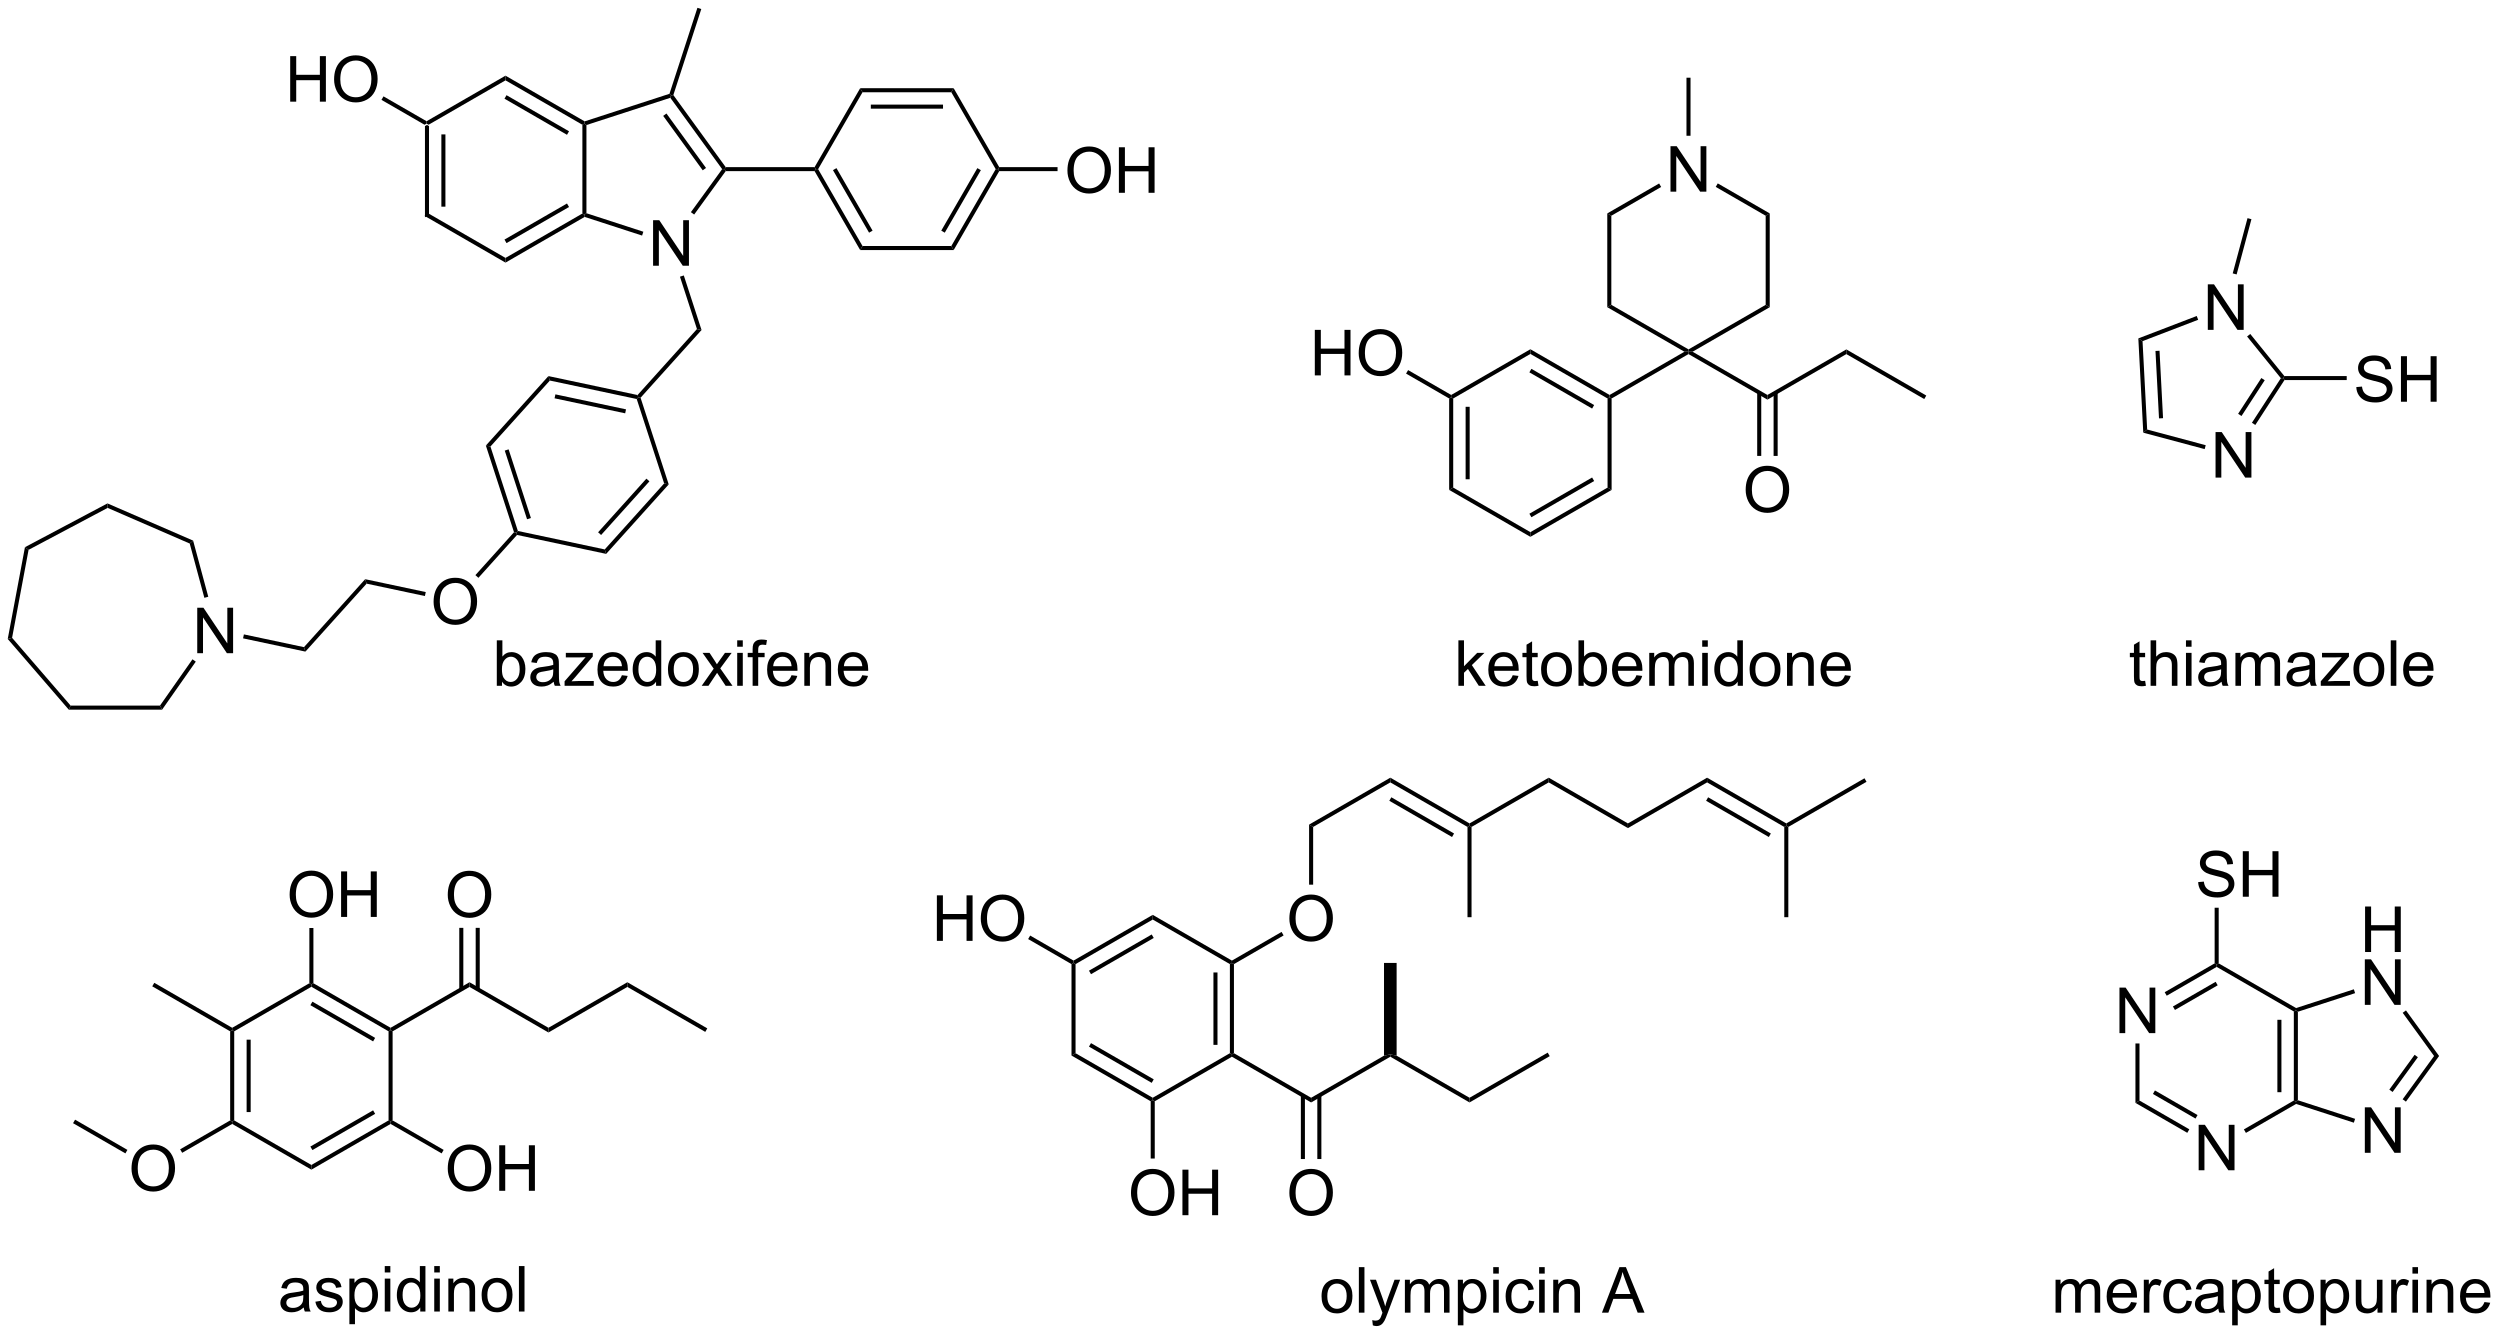 <?xml version="1.0" encoding="UTF-8"?>
<!DOCTYPE svg PUBLIC '-//W3C//DTD SVG 1.0//EN'
          'http://www.w3.org/TR/2001/REC-SVG-20010904/DTD/svg10.dtd'>
<svg stroke-dasharray="none" shape-rendering="auto" xmlns="http://www.w3.org/2000/svg" font-family="'Dialog'" text-rendering="auto" width="863" fill-opacity="1" color-interpolation="auto" color-rendering="auto" preserveAspectRatio="xMidYMid meet" font-size="12px" viewBox="0 0 863 461" fill="black" xmlns:xlink="http://www.w3.org/1999/xlink" stroke="black" image-rendering="auto" stroke-miterlimit="10" stroke-linecap="square" stroke-linejoin="miter" font-style="normal" stroke-width="1" height="461" stroke-dashoffset="0" font-weight="normal" stroke-opacity="1"
><!--Generated by the Batik Graphics2D SVG Generator--><defs id="genericDefs"
  /><g
  ><defs id="defs1"
    ><clipPath clipPathUnits="userSpaceOnUse" id="clipPath1"
      ><path d="M0.633 0.633 L324.006 0.633 L324.006 173.276 L0.633 173.276 L0.633 0.633 Z"
      /></clipPath
      ><clipPath clipPathUnits="userSpaceOnUse" id="clipPath2"
      ><path d="M70.601 450.082 L70.601 617.925 L384.983 617.925 L384.983 450.082 Z"
      /></clipPath
    ></defs
    ><g transform="scale(2.667,2.667) translate(-0.633,-0.633) matrix(1.029,0,0,1.029,-71.987,-462.322)"
    ><path d="M124.027 465.77 L124.282 465.623 L124.537 465.77 L124.537 476.944 L124.027 477.239 ZM126.091 466.815 L126.091 475.9 L126.601 475.9 L126.601 466.815 Z" stroke="none" clip-path="url(#clipPath2)"
    /></g
    ><g transform="matrix(2.743,0,0,2.743,-193.653,-1234.546)"
    ><path d="M124.027 477.239 L124.537 476.944 L134.214 482.531 L134.214 483.12 Z" stroke="none" clip-path="url(#clipPath2)"
    /></g
    ><g transform="matrix(2.743,0,0,2.743,-193.653,-1234.546)"
    ><path d="M134.214 483.12 L134.214 482.531 L143.891 476.944 L144.146 477.092 L144.176 477.369 ZM134.342 480.663 L142.209 476.121 L141.954 475.679 L134.087 480.221 Z" stroke="none" clip-path="url(#clipPath2)"
    /></g
    ><g transform="matrix(2.743,0,0,2.743,-193.653,-1234.546)"
    ><path d="M144.401 476.906 L144.146 477.092 L143.891 476.944 L143.891 465.77 L144.146 465.623 L144.401 465.808 Z" stroke="none" clip-path="url(#clipPath2)"
    /></g
    ><g transform="matrix(2.743,0,0,2.743,-193.653,-1234.546)"
    ><path d="M144.176 465.345 L144.146 465.623 L143.891 465.77 L134.214 460.183 L134.214 459.594 ZM142.209 466.594 L134.342 462.051 L134.087 462.493 L141.954 467.036 Z" stroke="none" clip-path="url(#clipPath2)"
    /></g
    ><g transform="matrix(2.743,0,0,2.743,-193.653,-1234.546)"
    ><path d="M134.214 459.594 L134.214 460.183 L124.537 465.77 L124.282 465.623 L124.282 465.328 Z" stroke="none" clip-path="url(#clipPath2)"
    /></g
    ><g transform="matrix(2.743,0,0,2.743,-193.653,-1234.546)"
    ><path d="M152.788 483.511 L152.788 477.784 L153.567 477.784 L156.575 482.279 L156.575 477.784 L157.301 477.784 L157.301 483.511 L156.522 483.511 L153.515 479.011 L153.515 483.511 L152.788 483.511 Z" stroke="none" clip-path="url(#clipPath2)"
    /></g
    ><g transform="matrix(2.743,0,0,2.743,-193.653,-1234.546)"
    ><path d="M144.176 477.369 L144.146 477.092 L144.401 476.906 L151.563 479.233 L151.405 479.718 Z" stroke="none" clip-path="url(#clipPath2)"
    /></g
    ><g transform="matrix(2.743,0,0,2.743,-193.653,-1234.546)"
    ><path d="M157.959 477.071 L157.546 476.771 L161.48 471.357 L161.795 471.357 L161.925 471.612 Z" stroke="none" clip-path="url(#clipPath2)"
    /></g
    ><g transform="matrix(2.743,0,0,2.743,-193.653,-1234.546)"
    ><path d="M161.925 471.102 L161.795 471.357 L161.48 471.357 L154.956 462.379 L155.054 462.079 L155.337 462.034 ZM159.45 471.207 L154.472 464.356 L154.059 464.656 L159.037 471.507 Z" stroke="none" clip-path="url(#clipPath2)"
    /></g
    ><g transform="matrix(2.743,0,0,2.743,-193.653,-1234.546)"
    ><path d="M154.851 461.876 L155.054 462.079 L154.956 462.379 L144.401 465.808 L144.146 465.623 L144.176 465.345 Z" stroke="none" clip-path="url(#clipPath2)"
    /></g
    ><g transform="matrix(2.743,0,0,2.743,-193.653,-1234.546)"
    ><path d="M161.925 471.612 L161.795 471.357 L161.925 471.102 L173.116 471.102 L173.264 471.357 L173.116 471.612 Z" stroke="none" clip-path="url(#clipPath2)"
    /></g
    ><g transform="matrix(2.743,0,0,2.743,-193.653,-1234.546)"
    ><path d="M173.116 471.612 L173.264 471.357 L173.558 471.357 L179.145 481.034 L178.851 481.545 ZM175.426 471.485 L179.969 479.353 L180.411 479.098 L175.868 471.23 Z" stroke="none" clip-path="url(#clipPath2)"
    /></g
    ><g transform="matrix(2.743,0,0,2.743,-193.653,-1234.546)"
    ><path d="M178.851 481.545 L179.145 481.034 L190.319 481.034 L190.614 481.545 Z" stroke="none" clip-path="url(#clipPath2)"
    /></g
    ><g transform="matrix(2.743,0,0,2.743,-193.653,-1234.546)"
    ><path d="M190.614 481.545 L190.319 481.034 L195.906 471.357 L196.201 471.357 L196.348 471.612 ZM189.496 479.353 L194.038 471.485 L193.596 471.23 L189.054 479.098 Z" stroke="none" clip-path="url(#clipPath2)"
    /></g
    ><g transform="matrix(2.743,0,0,2.743,-193.653,-1234.546)"
    ><path d="M196.348 471.102 L196.201 471.357 L195.906 471.357 L190.319 461.68 L190.614 461.17 Z" stroke="none" clip-path="url(#clipPath2)"
    /></g
    ><g transform="matrix(2.743,0,0,2.743,-193.653,-1234.546)"
    ><path d="M190.614 461.17 L190.319 461.68 L179.145 461.68 L178.851 461.17 ZM189.275 463.234 L180.19 463.234 L180.19 463.745 L189.275 463.745 Z" stroke="none" clip-path="url(#clipPath2)"
    /></g
    ><g transform="matrix(2.743,0,0,2.743,-193.653,-1234.546)"
    ><path d="M178.851 461.17 L179.145 461.68 L173.558 471.357 L173.264 471.357 L173.116 471.102 Z" stroke="none" clip-path="url(#clipPath2)"
    /></g
    ><g transform="matrix(2.743,0,0,2.743,-193.653,-1234.546)"
    ><path d="M204.933 471.543 Q204.933 470.116 205.698 469.311 Q206.464 468.504 207.675 468.504 Q208.467 468.504 209.102 468.884 Q209.74 469.262 210.073 469.939 Q210.409 470.616 210.409 471.475 Q210.409 472.348 210.058 473.035 Q209.706 473.723 209.06 474.077 Q208.417 474.431 207.67 474.431 Q206.862 474.431 206.224 474.041 Q205.589 473.647 205.261 472.973 Q204.933 472.296 204.933 471.543 ZM205.714 471.554 Q205.714 472.59 206.269 473.186 Q206.826 473.78 207.667 473.78 Q208.521 473.78 209.073 473.179 Q209.628 472.577 209.628 471.473 Q209.628 470.772 209.391 470.252 Q209.154 469.731 208.698 469.444 Q208.245 469.155 207.678 469.155 Q206.873 469.155 206.292 469.71 Q205.714 470.262 205.714 471.554 ZM211.408 474.332 L211.408 468.606 L212.166 468.606 L212.166 470.957 L215.142 470.957 L215.142 468.606 L215.9 468.606 L215.9 474.332 L215.142 474.332 L215.142 471.632 L212.166 471.632 L212.166 474.332 L211.408 474.332 Z" stroke="none" clip-path="url(#clipPath2)"
    /></g
    ><g transform="matrix(2.743,0,0,2.743,-193.653,-1234.546)"
    ><path d="M196.348 471.612 L196.201 471.357 L196.348 471.102 L203.689 471.102 L203.689 471.612 Z" stroke="none" clip-path="url(#clipPath2)"
    /></g
    ><g transform="matrix(2.743,0,0,2.743,-193.653,-1234.546)"
    ><path d="M156.169 484.893 L156.654 484.736 L158.886 491.604 L158.31 491.482 Z" stroke="none" clip-path="url(#clipPath2)"
    /></g
    ><g transform="matrix(2.743,0,0,2.743,-193.653,-1234.546)"
    ><path d="M158.31 491.482 L158.886 491.604 L151.212 500.127 L150.924 500.066 L150.833 499.786 Z" stroke="none" clip-path="url(#clipPath2)"
    /></g
    ><g transform="matrix(2.743,0,0,2.743,-193.653,-1234.546)"
    ><path d="M150.833 499.786 L150.924 500.066 L150.727 500.285 L139.797 497.962 L139.615 497.401 ZM149.382 501.588 L140.495 499.699 L140.389 500.198 L149.276 502.087 Z" stroke="none" clip-path="url(#clipPath2)"
    /></g
    ><g transform="matrix(2.743,0,0,2.743,-193.653,-1234.546)"
    ><path d="M139.615 497.401 L139.797 497.962 L132.32 506.266 L131.743 506.143 Z" stroke="none" clip-path="url(#clipPath2)"
    /></g
    ><g transform="matrix(2.743,0,0,2.743,-193.653,-1234.546)"
    ><path d="M131.743 506.143 L132.32 506.266 L135.773 516.893 L135.576 517.112 L135.287 517.051 ZM134.121 506.779 L136.928 515.419 L137.413 515.261 L134.606 506.621 Z" stroke="none" clip-path="url(#clipPath2)"
    /></g
    ><g transform="matrix(2.743,0,0,2.743,-193.653,-1234.546)"
    ><path d="M135.667 517.392 L135.576 517.112 L135.773 516.893 L146.703 519.216 L146.885 519.776 Z" stroke="none" clip-path="url(#clipPath2)"
    /></g
    ><g transform="matrix(2.743,0,0,2.743,-193.653,-1234.546)"
    ><path d="M146.885 519.776 L146.703 519.216 L154.18 510.912 L154.756 511.035 ZM146.247 517.4 L152.326 510.648 L151.946 510.307 L145.868 517.058 Z" stroke="none" clip-path="url(#clipPath2)"
    /></g
    ><g transform="matrix(2.743,0,0,2.743,-193.653,-1234.546)"
    ><path d="M154.756 511.035 L154.18 510.912 L150.727 500.285 L150.924 500.066 L151.212 500.127 Z" stroke="none" clip-path="url(#clipPath2)"
    /></g
    ><g transform="matrix(2.743,0,0,2.743,-193.653,-1234.546)"
    ><path d="M125.165 525.821 Q125.165 524.394 125.93 523.589 Q126.696 522.782 127.907 522.782 Q128.698 522.782 129.334 523.162 Q129.972 523.539 130.305 524.216 Q130.641 524.894 130.641 525.753 Q130.641 526.625 130.29 527.313 Q129.938 528 129.292 528.355 Q128.649 528.709 127.901 528.709 Q127.094 528.709 126.456 528.318 Q125.821 527.925 125.493 527.25 Q125.165 526.573 125.165 525.821 ZM125.946 525.831 Q125.946 526.867 126.501 527.464 Q127.058 528.058 127.899 528.058 Q128.753 528.058 129.305 527.456 Q129.86 526.855 129.86 525.75 Q129.86 525.05 129.623 524.529 Q129.386 524.008 128.93 523.722 Q128.477 523.433 127.909 523.433 Q127.105 523.433 126.524 523.987 Q125.946 524.539 125.946 525.831 Z" stroke="none" clip-path="url(#clipPath2)"
    /></g
    ><g transform="matrix(2.743,0,0,2.743,-193.653,-1234.546)"
    ><path d="M135.287 517.051 L135.576 517.112 L135.667 517.392 L130.806 522.79 L130.427 522.449 Z" stroke="none" clip-path="url(#clipPath2)"
    /></g
    ><g transform="matrix(2.743,0,0,2.743,-193.653,-1234.546)"
    ><path d="M107.119 462.863 L107.119 457.137 L107.877 457.137 L107.877 459.488 L110.854 459.488 L110.854 457.137 L111.612 457.137 L111.612 462.863 L110.854 462.863 L110.854 460.163 L107.877 460.163 L107.877 462.863 L107.119 462.863 ZM112.644 460.074 Q112.644 458.647 113.41 457.843 Q114.175 457.035 115.386 457.035 Q116.178 457.035 116.813 457.416 Q117.451 457.793 117.785 458.47 Q118.121 459.147 118.121 460.007 Q118.121 460.879 117.769 461.567 Q117.418 462.254 116.772 462.608 Q116.128 462.962 115.381 462.962 Q114.574 462.962 113.936 462.572 Q113.3 462.179 112.972 461.504 Q112.644 460.827 112.644 460.074 ZM113.425 460.085 Q113.425 461.121 113.98 461.718 Q114.537 462.311 115.378 462.311 Q116.233 462.311 116.785 461.71 Q117.339 461.108 117.339 460.004 Q117.339 459.304 117.102 458.783 Q116.865 458.262 116.41 457.976 Q115.957 457.686 115.389 457.686 Q114.584 457.686 114.003 458.241 Q113.425 458.793 113.425 460.085 Z" stroke="none" clip-path="url(#clipPath2)"
    /></g
    ><g transform="matrix(2.743,0,0,2.743,-193.653,-1234.546)"
    ><path d="M124.282 465.328 L124.282 465.623 L124.027 465.77 L118.605 462.64 L118.86 462.198 Z" stroke="none" clip-path="url(#clipPath2)"
    /></g
    ><g transform="matrix(2.743,0,0,2.743,-193.653,-1234.546)"
    ><path d="M133.774 536.381 L133.12 536.381 L133.12 530.655 L133.823 530.655 L133.823 532.697 Q134.268 532.139 134.961 532.139 Q135.344 532.139 135.685 532.293 Q136.026 532.447 136.248 532.728 Q136.469 533.006 136.594 533.402 Q136.719 533.795 136.719 534.244 Q136.719 535.311 136.19 535.894 Q135.664 536.475 134.924 536.475 Q134.19 536.475 133.774 535.861 L133.774 536.381 ZM133.766 534.275 Q133.766 535.022 133.969 535.353 Q134.299 535.897 134.867 535.897 Q135.328 535.897 135.664 535.496 Q136 535.095 136 534.303 Q136 533.491 135.677 533.105 Q135.354 532.717 134.899 532.717 Q134.438 532.717 134.102 533.119 Q133.766 533.517 133.766 534.275 ZM140.28 535.869 Q139.889 536.202 139.527 536.34 Q139.168 536.475 138.754 536.475 Q138.069 536.475 137.702 536.142 Q137.335 535.806 137.335 535.288 Q137.335 534.983 137.473 534.73 Q137.613 534.478 137.837 534.327 Q138.061 534.173 138.343 534.095 Q138.551 534.04 138.968 533.991 Q139.819 533.889 140.223 533.749 Q140.225 533.603 140.225 533.564 Q140.225 533.134 140.027 532.96 Q139.757 532.72 139.225 532.72 Q138.731 532.72 138.494 532.894 Q138.257 533.069 138.145 533.509 L137.457 533.415 Q137.551 532.975 137.764 532.704 Q137.981 532.431 138.387 532.285 Q138.793 532.139 139.327 532.139 Q139.858 532.139 140.189 532.264 Q140.522 532.389 140.678 532.579 Q140.835 532.767 140.897 533.056 Q140.934 533.236 140.934 533.704 L140.934 534.642 Q140.934 535.624 140.978 535.884 Q141.022 536.142 141.155 536.381 L140.421 536.381 Q140.311 536.163 140.28 535.869 ZM140.223 534.298 Q139.84 534.454 139.074 534.564 Q138.639 534.626 138.46 534.704 Q138.28 534.783 138.181 534.933 Q138.085 535.085 138.085 535.267 Q138.085 535.548 138.298 535.736 Q138.512 535.923 138.921 535.923 Q139.327 535.923 139.642 535.746 Q139.96 535.569 140.108 535.259 Q140.223 535.022 140.223 534.556 L140.223 534.298 ZM141.651 536.381 L141.651 535.811 L144.292 532.78 Q143.844 532.803 143.5 532.803 L141.807 532.803 L141.807 532.233 L145.198 532.233 L145.198 532.697 L142.953 535.329 L142.518 535.811 Q142.992 535.775 143.406 535.775 L145.323 535.775 L145.323 536.381 L141.651 536.381 ZM148.862 535.045 L149.589 535.134 Q149.417 535.772 148.951 536.124 Q148.487 536.475 147.766 536.475 Q146.854 536.475 146.32 535.915 Q145.789 535.353 145.789 534.342 Q145.789 533.295 146.328 532.717 Q146.867 532.139 147.727 532.139 Q148.557 532.139 149.083 532.707 Q149.612 533.272 149.612 534.298 Q149.612 534.361 149.609 534.486 L146.516 534.486 Q146.555 535.17 146.901 535.535 Q147.25 535.897 147.768 535.897 Q148.156 535.897 148.43 535.694 Q148.703 535.491 148.862 535.045 ZM146.555 533.908 L148.87 533.908 Q148.823 533.384 148.604 533.124 Q148.268 532.717 147.734 532.717 Q147.25 532.717 146.919 533.043 Q146.589 533.366 146.555 533.908 ZM153.163 536.381 L153.163 535.858 Q152.77 536.475 152.004 536.475 Q151.507 536.475 151.09 536.202 Q150.676 535.928 150.447 535.439 Q150.218 534.947 150.218 534.311 Q150.218 533.689 150.423 533.183 Q150.632 532.678 151.046 532.41 Q151.46 532.139 151.973 532.139 Q152.348 532.139 152.639 532.298 Q152.934 532.454 153.116 532.71 L153.116 530.655 L153.816 530.655 L153.816 536.381 L153.163 536.381 ZM150.941 534.311 Q150.941 535.108 151.277 535.504 Q151.613 535.897 152.069 535.897 Q152.53 535.897 152.853 535.519 Q153.176 535.142 153.176 534.369 Q153.176 533.517 152.848 533.119 Q152.52 532.72 152.038 532.72 Q151.569 532.72 151.254 533.103 Q150.941 533.486 150.941 534.311 ZM154.659 534.306 Q154.659 533.155 155.299 532.6 Q155.836 532.139 156.604 532.139 Q157.461 532.139 158.003 532.699 Q158.547 533.259 158.547 534.249 Q158.547 535.048 158.305 535.509 Q158.065 535.967 157.607 536.223 Q157.149 536.475 156.604 536.475 Q155.734 536.475 155.195 535.918 Q154.659 535.358 154.659 534.306 ZM155.383 534.306 Q155.383 535.103 155.729 535.501 Q156.078 535.897 156.604 535.897 Q157.128 535.897 157.474 535.499 Q157.823 535.1 157.823 534.283 Q157.823 533.514 157.474 533.119 Q157.125 532.72 156.604 532.72 Q156.078 532.72 155.729 533.116 Q155.383 533.509 155.383 534.306 ZM158.902 536.381 L160.418 534.225 L159.014 532.233 L159.895 532.233 L160.53 533.204 Q160.71 533.483 160.819 533.67 Q160.991 533.413 161.137 533.212 L161.835 532.233 L162.676 532.233 L161.241 534.186 L162.785 536.381 L161.921 536.381 L161.069 535.092 L160.843 534.744 L159.754 536.381 L158.902 536.381 ZM163.374 531.462 L163.374 530.655 L164.077 530.655 L164.077 531.462 L163.374 531.462 ZM163.374 536.381 L163.374 532.233 L164.077 532.233 L164.077 536.381 L163.374 536.381 ZM165.315 536.381 L165.315 532.78 L164.695 532.78 L164.695 532.233 L165.315 532.233 L165.315 531.79 Q165.315 531.374 165.391 531.17 Q165.492 530.897 165.748 530.728 Q166.003 530.556 166.464 530.556 Q166.761 530.556 167.12 530.626 L167.016 531.241 Q166.797 531.202 166.602 531.202 Q166.281 531.202 166.149 531.34 Q166.016 531.475 166.016 531.85 L166.016 532.233 L166.823 532.233 L166.823 532.78 L166.016 532.78 L166.016 536.381 L165.315 536.381 ZM170.21 535.045 L170.936 535.134 Q170.764 535.772 170.298 536.124 Q169.835 536.475 169.113 536.475 Q168.202 536.475 167.668 535.915 Q167.137 535.353 167.137 534.342 Q167.137 533.295 167.676 532.717 Q168.215 532.139 169.074 532.139 Q169.905 532.139 170.431 532.707 Q170.96 533.272 170.96 534.298 Q170.96 534.361 170.957 534.486 L167.863 534.486 Q167.902 535.17 168.249 535.535 Q168.598 535.897 169.116 535.897 Q169.504 535.897 169.777 535.694 Q170.051 535.491 170.21 535.045 ZM167.902 533.908 L170.218 533.908 Q170.171 533.384 169.952 533.124 Q169.616 532.717 169.082 532.717 Q168.598 532.717 168.267 533.043 Q167.936 533.366 167.902 533.908 ZM171.82 536.381 L171.82 532.233 L172.453 532.233 L172.453 532.822 Q172.909 532.139 173.774 532.139 Q174.149 532.139 174.461 532.275 Q174.776 532.408 174.932 532.626 Q175.089 532.845 175.151 533.147 Q175.19 533.342 175.19 533.829 L175.19 536.381 L174.487 536.381 L174.487 533.858 Q174.487 533.428 174.404 533.215 Q174.323 533.001 174.115 532.876 Q173.906 532.749 173.625 532.749 Q173.174 532.749 172.849 533.035 Q172.524 533.319 172.524 534.116 L172.524 536.381 L171.82 536.381 ZM179.108 535.045 L179.835 535.134 Q179.663 535.772 179.197 536.124 Q178.733 536.475 178.012 536.475 Q177.1 536.475 176.566 535.915 Q176.035 535.353 176.035 534.342 Q176.035 533.295 176.574 532.717 Q177.113 532.139 177.973 532.139 Q178.803 532.139 179.329 532.707 Q179.858 533.272 179.858 534.298 Q179.858 534.361 179.856 534.486 L176.762 534.486 Q176.801 535.17 177.147 535.535 Q177.496 535.897 178.014 535.897 Q178.402 535.897 178.676 535.694 Q178.949 535.491 179.108 535.045 ZM176.801 533.908 L179.116 533.908 Q179.069 533.384 178.85 533.124 Q178.514 532.717 177.981 532.717 Q177.496 532.717 177.165 533.043 Q176.835 533.366 176.801 533.908 Z" stroke="none" clip-path="url(#clipPath2)"
    /></g
    ><g transform="matrix(2.743,0,0,2.743,-193.653,-1234.546)"
    ><path d="M340.557 535.751 L340.659 536.374 Q340.362 536.436 340.128 536.436 Q339.745 536.436 339.534 536.316 Q339.323 536.194 339.237 535.996 Q339.151 535.798 339.151 535.165 L339.151 532.78 L338.635 532.78 L338.635 532.233 L339.151 532.233 L339.151 531.204 L339.852 530.783 L339.852 532.233 L340.557 532.233 L340.557 532.78 L339.852 532.78 L339.852 535.204 Q339.852 535.506 339.888 535.592 Q339.925 535.678 340.008 535.73 Q340.094 535.78 340.25 535.78 Q340.367 535.78 340.557 535.751 ZM341.246 536.381 L341.246 530.655 L341.949 530.655 L341.949 532.71 Q342.441 532.139 343.191 532.139 Q343.652 532.139 343.991 532.322 Q344.332 532.501 344.478 532.822 Q344.624 533.142 344.624 533.751 L344.624 536.381 L343.921 536.381 L343.921 533.751 Q343.921 533.225 343.691 532.986 Q343.465 532.744 343.046 532.744 Q342.733 532.744 342.457 532.908 Q342.184 533.069 342.066 533.348 Q341.949 533.624 341.949 534.111 L341.949 536.381 L341.246 536.381 ZM345.698 531.462 L345.698 530.655 L346.401 530.655 L346.401 531.462 L345.698 531.462 ZM345.698 536.381 L345.698 532.233 L346.401 532.233 L346.401 536.381 L345.698 536.381 ZM350.178 535.869 Q349.788 536.202 349.426 536.34 Q349.066 536.475 348.652 536.475 Q347.967 536.475 347.6 536.142 Q347.233 535.806 347.233 535.288 Q347.233 534.983 347.371 534.73 Q347.512 534.478 347.736 534.327 Q347.96 534.173 348.241 534.095 Q348.449 534.04 348.866 533.991 Q349.717 533.889 350.121 533.749 Q350.124 533.603 350.124 533.564 Q350.124 533.134 349.926 532.96 Q349.655 532.72 349.124 532.72 Q348.629 532.72 348.392 532.894 Q348.155 533.069 348.043 533.509 L347.356 533.415 Q347.449 532.975 347.663 532.704 Q347.879 532.431 348.285 532.285 Q348.691 532.139 349.225 532.139 Q349.757 532.139 350.087 532.264 Q350.421 532.389 350.577 532.579 Q350.733 532.767 350.796 533.056 Q350.832 533.236 350.832 533.704 L350.832 534.642 Q350.832 535.624 350.876 535.884 Q350.921 536.142 351.053 536.381 L350.319 536.381 Q350.21 536.163 350.178 535.869 ZM350.121 534.298 Q349.738 534.454 348.973 534.564 Q348.538 534.626 348.358 534.704 Q348.178 534.783 348.079 534.933 Q347.983 535.085 347.983 535.267 Q347.983 535.548 348.197 535.736 Q348.41 535.923 348.819 535.923 Q349.225 535.923 349.54 535.746 Q349.858 535.569 350.007 535.259 Q350.121 535.022 350.121 534.556 L350.121 534.298 ZM351.922 536.381 L351.922 532.233 L352.55 532.233 L352.55 532.814 Q352.745 532.509 353.068 532.324 Q353.393 532.139 353.807 532.139 Q354.268 532.139 354.562 532.332 Q354.859 532.522 354.979 532.866 Q355.471 532.139 356.26 532.139 Q356.878 532.139 357.208 532.48 Q357.542 532.822 357.542 533.533 L357.542 536.381 L356.844 536.381 L356.844 533.767 Q356.844 533.345 356.774 533.16 Q356.706 532.975 356.526 532.863 Q356.346 532.749 356.104 532.749 Q355.667 532.749 355.378 533.04 Q355.089 533.329 355.089 533.97 L355.089 536.381 L354.385 536.381 L354.385 533.686 Q354.385 533.217 354.214 532.983 Q354.042 532.749 353.651 532.749 Q353.354 532.749 353.102 532.905 Q352.852 533.061 352.737 533.363 Q352.625 533.663 352.625 534.228 L352.625 536.381 L351.922 536.381 ZM361.292 535.869 Q360.901 536.202 360.539 536.34 Q360.18 536.475 359.766 536.475 Q359.081 536.475 358.714 536.142 Q358.346 535.806 358.346 535.288 Q358.346 534.983 358.484 534.73 Q358.625 534.478 358.849 534.327 Q359.073 534.173 359.354 534.095 Q359.562 534.04 359.979 533.991 Q360.831 533.889 361.234 533.749 Q361.237 533.603 361.237 533.564 Q361.237 533.134 361.039 532.96 Q360.768 532.72 360.237 532.72 Q359.742 532.72 359.505 532.894 Q359.268 533.069 359.156 533.509 L358.469 533.415 Q358.562 532.975 358.776 532.704 Q358.992 532.431 359.399 532.285 Q359.805 532.139 360.339 532.139 Q360.87 532.139 361.2 532.264 Q361.534 532.389 361.69 532.579 Q361.846 532.767 361.909 533.056 Q361.945 533.236 361.945 533.704 L361.945 534.642 Q361.945 535.624 361.99 535.884 Q362.034 536.142 362.167 536.381 L361.432 536.381 Q361.323 536.163 361.292 535.869 ZM361.234 534.298 Q360.852 534.454 360.086 534.564 Q359.651 534.626 359.471 534.704 Q359.292 534.783 359.193 534.933 Q359.096 535.085 359.096 535.267 Q359.096 535.548 359.31 535.736 Q359.524 535.923 359.932 535.923 Q360.339 535.923 360.654 535.746 Q360.971 535.569 361.12 535.259 Q361.234 535.022 361.234 534.556 L361.234 534.298 ZM362.663 536.381 L362.663 535.811 L365.303 532.78 Q364.856 532.803 364.512 532.803 L362.819 532.803 L362.819 532.233 L366.21 532.233 L366.21 532.697 L363.965 535.329 L363.53 535.811 Q364.004 535.775 364.418 535.775 L366.335 535.775 L366.335 536.381 L362.663 536.381 ZM366.772 534.306 Q366.772 533.155 367.413 532.6 Q367.949 532.139 368.717 532.139 Q369.574 532.139 370.116 532.699 Q370.66 533.259 370.66 534.249 Q370.66 535.048 370.418 535.509 Q370.178 535.967 369.72 536.223 Q369.262 536.475 368.717 536.475 Q367.848 536.475 367.309 535.918 Q366.772 535.358 366.772 534.306 ZM367.496 534.306 Q367.496 535.103 367.842 535.501 Q368.191 535.897 368.717 535.897 Q369.241 535.897 369.587 535.499 Q369.936 535.1 369.936 534.283 Q369.936 533.514 369.587 533.119 Q369.238 532.72 368.717 532.72 Q368.191 532.72 367.842 533.116 Q367.496 533.509 367.496 534.306 ZM371.469 536.381 L371.469 530.655 L372.172 530.655 L372.172 536.381 L371.469 536.381 ZM376.1 535.045 L376.827 535.134 Q376.655 535.772 376.189 536.124 Q375.725 536.475 375.004 536.475 Q374.092 536.475 373.559 535.915 Q373.027 535.353 373.027 534.342 Q373.027 533.295 373.566 532.717 Q374.106 532.139 374.965 532.139 Q375.796 532.139 376.322 532.707 Q376.85 533.272 376.85 534.298 Q376.85 534.361 376.848 534.486 L373.754 534.486 Q373.793 535.17 374.139 535.535 Q374.488 535.897 375.007 535.897 Q375.395 535.897 375.668 535.694 Q375.941 535.491 376.1 535.045 ZM373.793 533.908 L376.108 533.908 Q376.061 533.384 375.842 533.124 Q375.507 532.717 374.973 532.717 Q374.488 532.717 374.158 533.043 Q373.827 533.366 373.793 533.908 Z" stroke="none" clip-path="url(#clipPath2)"
    /></g
    ><g transform="matrix(2.743,0,0,2.743,-193.653,-1234.546)"
    ><path d="M329.285 615.268 L329.285 611.119 L329.913 611.119 L329.913 611.7 Q330.108 611.395 330.431 611.211 Q330.757 611.026 331.171 611.026 Q331.632 611.026 331.926 611.218 Q332.223 611.408 332.343 611.752 Q332.835 611.026 333.624 611.026 Q334.241 611.026 334.572 611.367 Q334.905 611.708 334.905 612.419 L334.905 615.268 L334.207 615.268 L334.207 612.653 Q334.207 612.231 334.137 612.046 Q334.069 611.862 333.889 611.75 Q333.71 611.635 333.468 611.635 Q333.03 611.635 332.741 611.927 Q332.452 612.216 332.452 612.856 L332.452 615.268 L331.749 615.268 L331.749 612.572 Q331.749 612.104 331.577 611.869 Q331.405 611.635 331.014 611.635 Q330.718 611.635 330.465 611.791 Q330.215 611.947 330.101 612.25 Q329.988 612.549 329.988 613.114 L329.988 615.268 L329.285 615.268 ZM338.788 613.932 L339.514 614.02 Q339.343 614.658 338.877 615.01 Q338.413 615.362 337.692 615.362 Q336.78 615.362 336.246 614.802 Q335.715 614.239 335.715 613.229 Q335.715 612.182 336.254 611.604 Q336.793 611.026 337.653 611.026 Q338.483 611.026 339.009 611.593 Q339.538 612.158 339.538 613.184 Q339.538 613.247 339.535 613.372 L336.442 613.372 Q336.481 614.057 336.827 614.421 Q337.176 614.783 337.694 614.783 Q338.082 614.783 338.356 614.58 Q338.629 614.377 338.788 613.932 ZM336.481 612.794 L338.796 612.794 Q338.749 612.27 338.53 612.01 Q338.194 611.604 337.66 611.604 Q337.176 611.604 336.845 611.929 Q336.514 612.252 336.481 612.794 ZM340.391 615.268 L340.391 611.119 L341.024 611.119 L341.024 611.747 Q341.266 611.307 341.469 611.166 Q341.675 611.026 341.922 611.026 Q342.276 611.026 342.643 611.252 L342.401 611.903 Q342.143 611.752 341.886 611.752 Q341.656 611.752 341.472 611.89 Q341.289 612.028 341.211 612.276 Q341.094 612.651 341.094 613.096 L341.094 615.268 L340.391 615.268 ZM345.768 613.747 L346.461 613.838 Q346.347 614.552 345.88 614.958 Q345.414 615.362 344.735 615.362 Q343.883 615.362 343.365 614.804 Q342.847 614.247 342.847 613.208 Q342.847 612.536 343.068 612.033 Q343.292 611.528 343.748 611.278 Q344.203 611.026 344.737 611.026 Q345.414 611.026 345.844 611.367 Q346.274 611.708 346.393 612.338 L345.711 612.442 Q345.612 612.026 345.365 611.815 Q345.117 611.604 344.766 611.604 Q344.235 611.604 343.901 611.984 Q343.57 612.364 343.57 613.19 Q343.57 614.026 343.891 614.406 Q344.211 614.783 344.727 614.783 Q345.141 614.783 345.417 614.531 Q345.695 614.276 345.768 613.747 ZM349.768 614.755 Q349.378 615.088 349.016 615.226 Q348.656 615.362 348.242 615.362 Q347.558 615.362 347.19 615.028 Q346.823 614.692 346.823 614.174 Q346.823 613.869 346.961 613.617 Q347.102 613.364 347.326 613.213 Q347.55 613.059 347.831 612.981 Q348.039 612.927 348.456 612.877 Q349.308 612.776 349.711 612.635 Q349.714 612.489 349.714 612.45 Q349.714 612.02 349.516 611.846 Q349.245 611.606 348.714 611.606 Q348.219 611.606 347.982 611.781 Q347.745 611.955 347.633 612.395 L346.945 612.302 Q347.039 611.862 347.253 611.591 Q347.469 611.317 347.875 611.171 Q348.281 611.026 348.815 611.026 Q349.347 611.026 349.677 611.151 Q350.011 611.276 350.167 611.466 Q350.323 611.653 350.386 611.942 Q350.422 612.122 350.422 612.591 L350.422 613.528 Q350.422 614.51 350.466 614.77 Q350.511 615.028 350.643 615.268 L349.909 615.268 Q349.8 615.049 349.768 614.755 ZM349.711 613.184 Q349.328 613.341 348.563 613.45 Q348.128 613.513 347.948 613.591 Q347.768 613.669 347.67 613.82 Q347.573 613.971 347.573 614.153 Q347.573 614.434 347.787 614.622 Q348 614.809 348.409 614.809 Q348.815 614.809 349.13 614.632 Q349.448 614.455 349.597 614.145 Q349.711 613.908 349.711 613.442 L349.711 613.184 ZM351.512 616.859 L351.512 611.119 L352.153 611.119 L352.153 611.658 Q352.379 611.341 352.663 611.184 Q352.949 611.026 353.356 611.026 Q353.887 611.026 354.293 611.299 Q354.699 611.572 354.905 612.07 Q355.113 612.567 355.113 613.161 Q355.113 613.799 354.884 614.309 Q354.655 614.817 354.22 615.091 Q353.785 615.362 353.304 615.362 Q352.952 615.362 352.673 615.213 Q352.395 615.065 352.215 614.838 L352.215 616.859 L351.512 616.859 ZM352.147 613.216 Q352.147 614.018 352.47 614.401 Q352.796 614.783 353.257 614.783 Q353.726 614.783 354.059 614.388 Q354.395 613.989 354.395 613.158 Q354.395 612.364 354.067 611.971 Q353.741 611.575 353.288 611.575 Q352.84 611.575 352.494 611.997 Q352.147 612.416 352.147 613.216 ZM357.495 614.638 L357.597 615.26 Q357.3 615.322 357.065 615.322 Q356.683 615.322 356.472 615.203 Q356.261 615.08 356.175 614.882 Q356.089 614.684 356.089 614.052 L356.089 611.666 L355.573 611.666 L355.573 611.119 L356.089 611.119 L356.089 610.091 L356.789 609.669 L356.789 611.119 L357.495 611.119 L357.495 611.666 L356.789 611.666 L356.789 614.091 Q356.789 614.393 356.826 614.479 Q356.862 614.565 356.945 614.617 Q357.031 614.666 357.188 614.666 Q357.305 614.666 357.495 614.638 ZM357.921 613.192 Q357.921 612.041 358.561 611.487 Q359.098 611.026 359.866 611.026 Q360.723 611.026 361.264 611.586 Q361.809 612.145 361.809 613.135 Q361.809 613.934 361.567 614.395 Q361.327 614.854 360.869 615.109 Q360.41 615.362 359.866 615.362 Q358.996 615.362 358.457 614.804 Q357.921 614.244 357.921 613.192 ZM358.645 613.192 Q358.645 613.989 358.991 614.388 Q359.34 614.783 359.866 614.783 Q360.389 614.783 360.736 614.385 Q361.085 613.987 361.085 613.169 Q361.085 612.401 360.736 612.005 Q360.387 611.606 359.866 611.606 Q359.34 611.606 358.991 612.002 Q358.645 612.395 358.645 613.192 ZM362.633 616.859 L362.633 611.119 L363.274 611.119 L363.274 611.658 Q363.5 611.341 363.784 611.184 Q364.07 611.026 364.477 611.026 Q365.008 611.026 365.414 611.299 Q365.82 611.572 366.026 612.07 Q366.235 612.567 366.235 613.161 Q366.235 613.799 366.005 614.309 Q365.776 614.817 365.341 615.091 Q364.906 615.362 364.425 615.362 Q364.073 615.362 363.795 615.213 Q363.516 615.065 363.336 614.838 L363.336 616.859 L362.633 616.859 ZM363.268 613.216 Q363.268 614.018 363.591 614.401 Q363.917 614.783 364.378 614.783 Q364.847 614.783 365.18 614.388 Q365.516 613.989 365.516 613.158 Q365.516 612.364 365.188 611.971 Q364.862 611.575 364.409 611.575 Q363.961 611.575 363.615 611.997 Q363.268 612.416 363.268 613.216 ZM369.801 615.268 L369.801 614.658 Q369.317 615.362 368.483 615.362 Q368.116 615.362 367.798 615.221 Q367.481 615.08 367.324 614.867 Q367.171 614.653 367.108 614.346 Q367.067 614.138 367.067 613.69 L367.067 611.119 L367.77 611.119 L367.77 613.419 Q367.77 613.971 367.811 614.161 Q367.879 614.44 368.093 614.599 Q368.309 614.755 368.624 614.755 Q368.942 614.755 369.218 614.593 Q369.496 614.432 369.611 614.153 Q369.726 613.872 369.726 613.341 L369.726 611.119 L370.429 611.119 L370.429 615.268 L369.801 615.268 ZM371.524 615.268 L371.524 611.119 L372.156 611.119 L372.156 611.747 Q372.399 611.307 372.602 611.166 Q372.808 611.026 373.055 611.026 Q373.409 611.026 373.776 611.252 L373.534 611.903 Q373.276 611.752 373.018 611.752 Q372.789 611.752 372.604 611.89 Q372.422 612.028 372.344 612.276 Q372.227 612.651 372.227 613.096 L372.227 615.268 L371.524 615.268 ZM374.198 610.349 L374.198 609.541 L374.901 609.541 L374.901 610.349 L374.198 610.349 ZM374.198 615.268 L374.198 611.119 L374.901 611.119 L374.901 615.268 L374.198 615.268 ZM375.973 615.268 L375.973 611.119 L376.606 611.119 L376.606 611.708 Q377.061 611.026 377.926 611.026 Q378.301 611.026 378.613 611.161 Q378.929 611.294 379.085 611.513 Q379.241 611.731 379.304 612.033 Q379.343 612.229 379.343 612.716 L379.343 615.268 L378.639 615.268 L378.639 612.744 Q378.639 612.315 378.556 612.101 Q378.476 611.888 378.267 611.763 Q378.059 611.635 377.778 611.635 Q377.327 611.635 377.002 611.921 Q376.676 612.205 376.676 613.002 L376.676 615.268 L375.973 615.268 ZM383.261 613.932 L383.987 614.02 Q383.815 614.658 383.349 615.01 Q382.886 615.362 382.164 615.362 Q381.253 615.362 380.719 614.802 Q380.188 614.239 380.188 613.229 Q380.188 612.182 380.727 611.604 Q381.266 611.026 382.125 611.026 Q382.956 611.026 383.482 611.593 Q384.011 612.158 384.011 613.184 Q384.011 613.247 384.008 613.372 L380.914 613.372 Q380.953 614.057 381.3 614.421 Q381.649 614.783 382.167 614.783 Q382.555 614.783 382.828 614.58 Q383.102 614.377 383.261 613.932 ZM380.953 612.794 L383.268 612.794 Q383.222 612.27 383.003 612.01 Q382.667 611.604 382.133 611.604 Q381.649 611.604 381.318 611.929 Q380.987 612.252 380.953 612.794 Z" stroke="none" clip-path="url(#clipPath2)"
    /></g
    ><g transform="matrix(2.743,0,0,2.743,-193.653,-1234.546)"
    ><path d="M215.667 565.205 L215.667 565.794 L205.955 571.402 L205.7 571.254 L205.7 570.96 ZM215.539 567.671 L207.644 572.229 L207.899 572.671 L215.794 568.113 Z" stroke="none" clip-path="url(#clipPath2)"
    /></g
    ><g transform="matrix(2.743,0,0,2.743,-193.653,-1234.546)"
    ><path d="M205.445 571.402 L205.7 571.254 L205.955 571.402 L205.955 582.616 L205.445 582.91 Z" stroke="none" clip-path="url(#clipPath2)"
    /></g
    ><g transform="matrix(2.743,0,0,2.743,-193.653,-1234.546)"
    ><path d="M205.445 582.91 L205.955 582.616 L215.667 588.223 L215.667 588.517 L215.411 588.664 ZM207.644 581.788 L215.539 586.346 L215.794 585.904 L207.899 581.346 Z" stroke="none" clip-path="url(#clipPath2)"
    /></g
    ><g transform="matrix(2.743,0,0,2.743,-193.653,-1234.546)"
    ><path d="M215.922 588.664 L215.667 588.517 L215.667 588.223 L225.378 582.616 L225.633 582.763 L225.633 583.058 Z" stroke="none" clip-path="url(#clipPath2)"
    /></g
    ><g transform="matrix(2.743,0,0,2.743,-193.653,-1234.546)"
    ><path d="M225.888 582.616 L225.633 582.763 L225.378 582.616 L225.378 571.402 L225.633 571.254 L225.888 571.402 ZM223.817 581.567 L223.817 572.45 L223.307 572.45 L223.307 581.567 Z" stroke="none" clip-path="url(#clipPath2)"
    /></g
    ><g transform="matrix(2.743,0,0,2.743,-193.653,-1234.546)"
    ><path d="M225.633 570.96 L225.633 571.254 L225.378 571.402 L215.667 565.794 L215.667 565.205 Z" stroke="none" clip-path="url(#clipPath2)"
    /></g
    ><g transform="matrix(2.743,0,0,2.743,-193.653,-1234.546)"
    ><path d="M188.502 568.475 L188.502 562.748 L189.26 562.748 L189.26 565.1 L192.237 565.1 L192.237 562.748 L192.995 562.748 L192.995 568.475 L192.237 568.475 L192.237 565.774 L189.26 565.774 L189.26 568.475 L188.502 568.475 ZM194.027 565.686 Q194.027 564.259 194.793 563.454 Q195.559 562.647 196.769 562.647 Q197.561 562.647 198.196 563.027 Q198.834 563.405 199.168 564.082 Q199.504 564.759 199.504 565.618 Q199.504 566.49 199.152 567.178 Q198.801 567.865 198.155 568.22 Q197.512 568.574 196.764 568.574 Q195.957 568.574 195.319 568.183 Q194.684 567.79 194.355 567.115 Q194.027 566.438 194.027 565.686 ZM194.809 565.696 Q194.809 566.733 195.363 567.329 Q195.921 567.923 196.762 567.923 Q197.616 567.923 198.168 567.321 Q198.723 566.72 198.723 565.615 Q198.723 564.915 198.486 564.394 Q198.249 563.873 197.793 563.587 Q197.34 563.298 196.772 563.298 Q195.967 563.298 195.387 563.852 Q194.809 564.405 194.809 565.696 Z" stroke="none" clip-path="url(#clipPath2)"
    /></g
    ><g transform="matrix(2.743,0,0,2.743,-193.653,-1234.546)"
    ><path d="M205.7 570.96 L205.7 571.254 L205.445 571.402 L199.988 568.251 L200.244 567.809 Z" stroke="none" clip-path="url(#clipPath2)"
    /></g
    ><g transform="matrix(2.743,0,0,2.743,-193.653,-1234.546)"
    ><path d="M232.863 565.686 Q232.863 564.259 233.629 563.454 Q234.394 562.647 235.605 562.647 Q236.397 562.647 237.032 563.027 Q237.671 563.405 238.004 564.082 Q238.34 564.759 238.34 565.618 Q238.34 566.49 237.988 567.178 Q237.637 567.865 236.991 568.22 Q236.348 568.574 235.6 568.574 Q234.793 568.574 234.155 568.183 Q233.519 567.79 233.191 567.115 Q232.863 566.438 232.863 565.686 ZM233.644 565.696 Q233.644 566.733 234.199 567.329 Q234.756 567.923 235.598 567.923 Q236.452 567.923 237.004 567.321 Q237.559 566.72 237.559 565.615 Q237.559 564.915 237.322 564.394 Q237.085 563.873 236.629 563.587 Q236.176 563.298 235.608 563.298 Q234.803 563.298 234.223 563.852 Q233.644 564.405 233.644 565.696 Z" stroke="none" clip-path="url(#clipPath2)"
    /></g
    ><g transform="matrix(2.743,0,0,2.743,-193.653,-1234.546)"
    ><path d="M225.888 571.402 L225.633 571.254 L225.633 570.96 L231.882 567.352 L232.137 567.794 Z" stroke="none" clip-path="url(#clipPath2)"
    /></g
    ><g transform="matrix(2.743,0,0,2.743,-193.653,-1234.546)"
    ><path d="M212.93 600.212 Q212.93 598.785 213.695 597.98 Q214.461 597.173 215.672 597.173 Q216.464 597.173 217.099 597.553 Q217.737 597.931 218.07 598.608 Q218.406 599.285 218.406 600.144 Q218.406 601.016 218.055 601.704 Q217.703 602.391 217.057 602.746 Q216.414 603.1 215.667 603.1 Q214.859 603.1 214.221 602.709 Q213.586 602.316 213.258 601.641 Q212.93 600.965 212.93 600.212 ZM213.711 600.222 Q213.711 601.259 214.266 601.855 Q214.823 602.449 215.664 602.449 Q216.518 602.449 217.07 601.847 Q217.625 601.246 217.625 600.141 Q217.625 599.441 217.388 598.92 Q217.151 598.399 216.695 598.113 Q216.242 597.824 215.674 597.824 Q214.87 597.824 214.289 598.379 Q213.711 598.931 213.711 600.222 ZM219.405 603.001 L219.405 597.274 L220.163 597.274 L220.163 599.626 L223.139 599.626 L223.139 597.274 L223.897 597.274 L223.897 603.001 L223.139 603.001 L223.139 600.3 L220.163 600.3 L220.163 603.001 L219.405 603.001 Z" stroke="none" clip-path="url(#clipPath2)"
    /></g
    ><g transform="matrix(2.743,0,0,2.743,-193.653,-1234.546)"
    ><path d="M215.411 588.664 L215.667 588.517 L215.922 588.664 L215.922 595.872 L215.411 595.872 Z" stroke="none" clip-path="url(#clipPath2)"
    /></g
    ><g transform="matrix(2.743,0,0,2.743,-193.653,-1234.546)"
    ><path d="M225.633 583.058 L225.633 582.763 L225.888 582.616 L235.6 588.223 L235.6 588.812 Z" stroke="none" clip-path="url(#clipPath2)"
    /></g
    ><g transform="matrix(2.743,0,0,2.743,-193.653,-1234.546)"
    ><path d="M235.6 588.812 L235.6 588.223 L244.773 582.927 L245.567 582.763 L245.567 583.058 Z" stroke="none" clip-path="url(#clipPath2)"
    /></g
    ><g transform="matrix(2.743,0,0,2.743,-193.653,-1234.546)"
    ><path d="M245.567 583.058 L245.567 582.763 L246.361 582.927 L255.534 588.223 L255.534 588.812 Z" stroke="none" clip-path="url(#clipPath2)"
    /></g
    ><g transform="matrix(2.743,0,0,2.743,-193.653,-1234.546)"
    ><path d="M255.534 588.812 L255.534 588.223 L265.373 582.542 L265.628 582.984 Z" stroke="none" clip-path="url(#clipPath2)"
    /></g
    ><g transform="matrix(2.743,0,0,2.743,-193.653,-1234.546)"
    ><path d="M235.855 561.407 L235.345 561.407 L235.345 553.844 L235.855 554.139 Z" stroke="none" clip-path="url(#clipPath2)"
    /></g
    ><g transform="matrix(2.743,0,0,2.743,-193.653,-1234.546)"
    ><path d="M235.855 554.139 L235.345 553.844 L245.567 547.942 L245.567 548.532 Z" stroke="none" clip-path="url(#clipPath2)"
    /></g
    ><g transform="matrix(2.743,0,0,2.743,-193.653,-1234.546)"
    ><path d="M245.567 548.532 L245.567 547.942 L255.534 553.697 L255.534 553.991 L255.279 554.139 ZM245.44 550.85 L253.335 555.408 L253.59 554.966 L245.695 550.408 Z" stroke="none" clip-path="url(#clipPath2)"
    /></g
    ><g transform="matrix(2.743,0,0,2.743,-193.653,-1234.546)"
    ><path d="M255.279 554.139 L255.534 553.991 L255.789 554.139 L255.789 565.5 L255.279 565.5 Z" stroke="none" clip-path="url(#clipPath2)"
    /></g
    ><g transform="matrix(2.743,0,0,2.743,-193.653,-1234.546)"
    ><path d="M255.789 554.139 L255.534 553.991 L255.534 553.697 L265.501 547.942 L265.501 548.532 Z" stroke="none" clip-path="url(#clipPath2)"
    /></g
    ><g transform="matrix(2.743,0,0,2.743,-193.653,-1234.546)"
    ><path d="M265.501 548.532 L265.501 547.942 L275.467 553.697 L275.467 554.286 Z" stroke="none" clip-path="url(#clipPath2)"
    /></g
    ><g transform="matrix(2.743,0,0,2.743,-193.653,-1234.546)"
    ><path d="M275.467 554.286 L275.467 553.697 L285.434 547.942 L285.434 548.532 Z" stroke="none" clip-path="url(#clipPath2)"
    /></g
    ><g transform="matrix(2.743,0,0,2.743,-193.653,-1234.546)"
    ><path d="M285.434 548.532 L285.434 547.942 L295.401 553.697 L295.401 553.991 L295.146 554.139 ZM285.307 550.85 L293.202 555.408 L293.457 554.966 L285.562 550.408 Z" stroke="none" clip-path="url(#clipPath2)"
    /></g
    ><g transform="matrix(2.743,0,0,2.743,-193.653,-1234.546)"
    ><path d="M295.656 554.139 L295.401 553.991 L295.401 553.697 L305.24 548.016 L305.495 548.458 Z" stroke="none" clip-path="url(#clipPath2)"
    /></g
    ><g transform="matrix(2.743,0,0,2.743,-193.653,-1234.546)"
    ><path d="M295.146 554.139 L295.401 553.991 L295.656 554.139 L295.656 565.5 L295.146 565.5 Z" stroke="none" clip-path="url(#clipPath2)"
    /></g
    ><g transform="matrix(2.743,0,0,2.743,-193.653,-1234.546)"
    ><path d="M232.863 600.212 Q232.863 598.785 233.629 597.98 Q234.394 597.173 235.605 597.173 Q236.397 597.173 237.032 597.553 Q237.671 597.931 238.004 598.608 Q238.34 599.285 238.34 600.144 Q238.34 601.016 237.988 601.704 Q237.637 602.391 236.991 602.746 Q236.348 603.1 235.6 603.1 Q234.793 603.1 234.155 602.709 Q233.519 602.316 233.191 601.641 Q232.863 600.965 232.863 600.212 ZM233.644 600.222 Q233.644 601.259 234.199 601.855 Q234.756 602.449 235.598 602.449 Q236.452 602.449 237.004 601.847 Q237.559 601.246 237.559 600.141 Q237.559 599.441 237.322 598.92 Q237.085 598.399 236.629 598.113 Q236.176 597.824 235.608 597.824 Q234.803 597.824 234.223 598.379 Q233.644 598.931 233.644 600.222 Z" stroke="none" clip-path="url(#clipPath2)"
    /></g
    ><g transform="matrix(2.743,0,0,2.743,-193.653,-1234.546)"
    ><path d="M234.309 587.919 L234.309 595.933 L234.82 595.933 L234.82 587.919 ZM236.381 587.919 L236.381 595.933 L236.891 595.933 L236.891 587.919 Z" stroke="none" clip-path="url(#clipPath2)"
    /></g
    ><g transform="matrix(2.743,0,0,2.743,-193.653,-1234.546)"
    ><path d="M246.361 582.927 L245.567 582.763 L244.773 582.927 L244.773 571.254 L246.361 571.254 Z" stroke="none" clip-path="url(#clipPath2)"
    /></g
    ><g transform="matrix(2.743,0,0,2.743,-193.653,-1234.546)"
    ><path d="M236.912 613.192 Q236.912 612.041 237.552 611.487 Q238.089 611.026 238.857 611.026 Q239.714 611.026 240.255 611.586 Q240.8 612.145 240.8 613.135 Q240.8 613.934 240.557 614.395 Q240.318 614.854 239.859 615.109 Q239.401 615.362 238.857 615.362 Q237.987 615.362 237.448 614.804 Q236.912 614.244 236.912 613.192 ZM237.636 613.192 Q237.636 613.989 237.982 614.388 Q238.331 614.783 238.857 614.783 Q239.38 614.783 239.727 614.385 Q240.076 613.987 240.076 613.169 Q240.076 612.401 239.727 612.005 Q239.378 611.606 238.857 611.606 Q238.331 611.606 237.982 612.002 Q237.636 612.395 237.636 613.192 ZM241.608 615.268 L241.608 609.541 L242.311 609.541 L242.311 615.268 L241.608 615.268 ZM243.37 616.867 L243.292 616.205 Q243.521 616.268 243.693 616.268 Q243.927 616.268 244.068 616.19 Q244.208 616.112 244.3 615.971 Q244.365 615.867 244.513 615.447 Q244.534 615.39 244.576 615.276 L243.003 611.119 L243.761 611.119 L244.623 613.52 Q244.792 613.979 244.925 614.481 Q245.044 613.997 245.214 613.536 L246.099 611.119 L246.802 611.119 L245.224 615.338 Q244.971 616.023 244.831 616.281 Q244.643 616.627 244.401 616.789 Q244.159 616.953 243.823 616.953 Q243.62 616.953 243.37 616.867 ZM247.401 615.268 L247.401 611.119 L248.029 611.119 L248.029 611.7 Q248.224 611.395 248.547 611.211 Q248.873 611.026 249.287 611.026 Q249.748 611.026 250.042 611.218 Q250.339 611.408 250.458 611.752 Q250.951 611.026 251.74 611.026 Q252.357 611.026 252.688 611.367 Q253.021 611.708 253.021 612.419 L253.021 615.268 L252.323 615.268 L252.323 612.653 Q252.323 612.231 252.253 612.046 Q252.185 611.862 252.005 611.75 Q251.826 611.635 251.583 611.635 Q251.146 611.635 250.857 611.927 Q250.568 612.216 250.568 612.856 L250.568 615.268 L249.865 615.268 L249.865 612.572 Q249.865 612.104 249.693 611.869 Q249.521 611.635 249.13 611.635 Q248.833 611.635 248.581 611.791 Q248.331 611.947 248.216 612.25 Q248.104 612.549 248.104 613.114 L248.104 615.268 L247.401 615.268 ZM254.065 616.859 L254.065 611.119 L254.706 611.119 L254.706 611.658 Q254.932 611.341 255.216 611.184 Q255.503 611.026 255.909 611.026 Q256.44 611.026 256.846 611.299 Q257.253 611.572 257.459 612.07 Q257.667 612.567 257.667 613.161 Q257.667 613.799 257.438 614.309 Q257.209 614.817 256.774 615.091 Q256.339 615.362 255.857 615.362 Q255.505 615.362 255.227 615.213 Q254.948 615.065 254.768 614.838 L254.768 616.859 L254.065 616.859 ZM254.701 613.216 Q254.701 614.018 255.024 614.401 Q255.349 614.783 255.81 614.783 Q256.279 614.783 256.612 614.388 Q256.948 613.989 256.948 613.158 Q256.948 612.364 256.62 611.971 Q256.294 611.575 255.841 611.575 Q255.393 611.575 255.047 611.997 Q254.701 612.416 254.701 613.216 ZM258.517 610.349 L258.517 609.541 L259.22 609.541 L259.22 610.349 L258.517 610.349 ZM258.517 615.268 L258.517 611.119 L259.22 611.119 L259.22 615.268 L258.517 615.268 ZM262.998 613.747 L263.69 613.838 Q263.576 614.552 263.11 614.958 Q262.643 615.362 261.964 615.362 Q261.112 615.362 260.594 614.804 Q260.076 614.247 260.076 613.208 Q260.076 612.536 260.297 612.033 Q260.521 611.528 260.977 611.278 Q261.433 611.026 261.966 611.026 Q262.643 611.026 263.073 611.367 Q263.503 611.708 263.623 612.338 L262.94 612.442 Q262.841 612.026 262.594 611.815 Q262.346 611.604 261.995 611.604 Q261.464 611.604 261.13 611.984 Q260.8 612.364 260.8 613.19 Q260.8 614.026 261.12 614.406 Q261.44 614.783 261.956 614.783 Q262.37 614.783 262.646 614.531 Q262.925 614.276 262.998 613.747 ZM264.294 610.349 L264.294 609.541 L264.998 609.541 L264.998 610.349 L264.294 610.349 ZM264.294 615.268 L264.294 611.119 L264.998 611.119 L264.998 615.268 L264.294 615.268 ZM266.069 615.268 L266.069 611.119 L266.702 611.119 L266.702 611.708 Q267.158 611.026 268.022 611.026 Q268.397 611.026 268.71 611.161 Q269.025 611.294 269.181 611.513 Q269.337 611.731 269.4 612.033 Q269.439 612.229 269.439 612.716 L269.439 615.268 L268.736 615.268 L268.736 612.744 Q268.736 612.315 268.652 612.101 Q268.572 611.888 268.363 611.763 Q268.155 611.635 267.874 611.635 Q267.423 611.635 267.098 611.921 Q266.772 612.205 266.772 613.002 L266.772 615.268 L266.069 615.268 ZM272.199 615.268 L274.4 609.541 L275.218 609.541 L277.561 615.268 L276.697 615.268 L276.03 613.533 L273.634 613.533 L273.007 615.268 L272.199 615.268 ZM273.853 612.916 L275.796 612.916 L275.197 611.33 Q274.923 610.606 274.791 610.143 Q274.681 610.692 274.483 611.237 L273.853 612.916 Z" stroke="none" clip-path="url(#clipPath2)"
    /></g
    ><g transform="matrix(2.743,0,0,2.743,-193.653,-1234.546)"
    ><path d="M349.421 510.177 L349.421 504.45 L350.199 504.45 L353.207 508.945 L353.207 504.45 L353.934 504.45 L353.934 510.177 L353.155 510.177 L350.147 505.677 L350.147 510.177 L349.421 510.177 Z" stroke="none" clip-path="url(#clipPath2)"
    /></g
    ><g transform="matrix(2.743,0,0,2.743,-193.653,-1234.546)"
    ><path d="M348.446 491.581 L348.446 485.854 L349.225 485.854 L352.233 490.349 L352.233 485.854 L352.959 485.854 L352.959 491.581 L352.18 491.581 L349.173 487.081 L349.173 491.581 L348.446 491.581 Z" stroke="none" clip-path="url(#clipPath2)"
    /></g
    ><g transform="matrix(2.743,0,0,2.743,-193.653,-1234.546)"
    ><path d="M340.325 504.522 L340.815 504.125 L348.183 506.099 L348.051 506.592 Z" stroke="none" clip-path="url(#clipPath2)"
    /></g
    ><g transform="matrix(2.743,0,0,2.743,-193.653,-1234.546)"
    ><path d="M354.425 503.553 L353.997 503.275 L357.639 497.666 L357.954 497.65 L358.093 497.905 ZM352.688 502.424 L355.611 497.923 L355.183 497.645 L352.26 502.147 Z" stroke="none" clip-path="url(#clipPath2)"
    /></g
    ><g transform="matrix(2.743,0,0,2.743,-193.653,-1234.546)"
    ><path d="M358.076 497.395 L357.954 497.65 L357.639 497.666 L353.39 492.419 L353.787 492.098 Z" stroke="none" clip-path="url(#clipPath2)"
    /></g
    ><g transform="matrix(2.743,0,0,2.743,-193.653,-1234.546)"
    ><path d="M347.051 489.838 L347.234 490.315 L340.232 493.002 L339.703 492.659 Z" stroke="none" clip-path="url(#clipPath2)"
    /></g
    ><g transform="matrix(2.743,0,0,2.743,-193.653,-1234.546)"
    ><path d="M339.703 492.659 L340.232 493.002 L340.815 504.125 L340.325 504.522 ZM341.86 494.238 L342.305 502.725 L342.814 502.699 L342.37 494.212 Z" stroke="none" clip-path="url(#clipPath2)"
    /></g
    ><g transform="matrix(2.743,0,0,2.743,-193.653,-1234.546)"
    ><path d="M367.135 498.784 L367.851 498.721 Q367.901 499.151 368.085 499.427 Q368.273 499.703 368.663 499.872 Q369.054 500.042 369.541 500.042 Q369.976 500.042 370.307 499.914 Q370.64 499.784 370.801 499.56 Q370.963 499.336 370.963 499.07 Q370.963 498.8 370.807 498.599 Q370.651 498.398 370.291 498.26 Q370.062 498.172 369.273 497.982 Q368.484 497.792 368.166 497.625 Q367.757 497.409 367.554 497.091 Q367.354 496.773 367.354 496.378 Q367.354 495.945 367.598 495.568 Q367.846 495.19 368.317 494.995 Q368.791 494.8 369.369 494.8 Q370.007 494.8 370.492 495.005 Q370.979 495.211 371.239 495.609 Q371.502 496.008 371.523 496.51 L370.796 496.565 Q370.736 496.023 370.398 495.747 Q370.062 495.469 369.401 495.469 Q368.713 495.469 368.398 495.721 Q368.085 495.971 368.085 496.328 Q368.085 496.635 368.307 496.836 Q368.526 497.034 369.45 497.245 Q370.375 497.453 370.718 497.609 Q371.218 497.839 371.455 498.193 Q371.695 498.547 371.695 499.008 Q371.695 499.464 371.432 499.87 Q371.171 500.273 370.679 500.5 Q370.19 500.724 369.578 500.724 Q368.799 500.724 368.273 500.497 Q367.75 500.268 367.45 499.815 Q367.151 499.359 367.135 498.784 ZM372.752 500.625 L372.752 494.898 L373.51 494.898 L373.51 497.25 L376.486 497.25 L376.486 494.898 L377.244 494.898 L377.244 500.625 L376.486 500.625 L376.486 497.925 L373.51 497.925 L373.51 500.625 L372.752 500.625 Z" stroke="none" clip-path="url(#clipPath2)"
    /></g
    ><g transform="matrix(2.743,0,0,2.743,-193.653,-1234.546)"
    ><path d="M358.093 497.905 L357.954 497.65 L358.076 497.395 L365.928 497.395 L365.928 497.905 Z" stroke="none" clip-path="url(#clipPath2)"
    /></g
    ><g transform="matrix(2.743,0,0,2.743,-193.653,-1234.546)"
    ><path d="M352.074 484.609 L351.581 484.477 L353.444 477.524 L353.937 477.656 Z" stroke="none" clip-path="url(#clipPath2)"
    /></g
    ><g transform="matrix(2.743,0,0,2.743,-193.653,-1234.546)"
    ><path d="M337.329 580.087 L337.329 574.36 L338.107 574.36 L341.115 578.855 L341.115 574.36 L341.841 574.36 L341.841 580.087 L341.063 580.087 L338.055 575.587 L338.055 580.087 L337.329 580.087 Z" stroke="none" clip-path="url(#clipPath2)"
    /></g
    ><g transform="matrix(2.743,0,0,2.743,-193.653,-1234.546)"
    ><path d="M347.295 597.35 L347.295 591.623 L348.074 591.623 L351.082 596.118 L351.082 591.623 L351.808 591.623 L351.808 597.35 L351.03 597.35 L348.022 592.85 L348.022 597.35 L347.295 597.35 Z" stroke="none" clip-path="url(#clipPath2)"
    /></g
    ><g transform="matrix(2.743,0,0,2.743,-193.653,-1234.546)"
    ><path d="M349.306 571.31 L349.561 571.457 L349.561 571.752 L343.276 575.381 L343.02 574.939 ZM349.433 573.628 L344.056 576.733 L344.311 577.175 L349.688 574.07 Z" stroke="none" clip-path="url(#clipPath2)"
    /></g
    ><g transform="matrix(2.743,0,0,2.743,-193.653,-1234.546)"
    ><path d="M339.339 581.39 L339.849 581.39 L339.849 588.573 L339.339 588.868 Z" stroke="none" clip-path="url(#clipPath2)"
    /></g
    ><g transform="matrix(2.743,0,0,2.743,-193.653,-1234.546)"
    ><path d="M339.339 588.868 L339.849 588.573 L346.119 592.193 L345.864 592.635 ZM341.538 587.745 L346.899 590.841 L347.155 590.399 L341.793 587.303 Z" stroke="none" clip-path="url(#clipPath2)"
    /></g
    ><g transform="matrix(2.743,0,0,2.743,-193.653,-1234.546)"
    ><path d="M353.242 592.644 L352.987 592.202 L359.272 588.573 L359.528 588.72 L359.557 588.998 Z" stroke="none" clip-path="url(#clipPath2)"
    /></g
    ><g transform="matrix(2.743,0,0,2.743,-193.653,-1234.546)"
    ><path d="M359.783 588.535 L359.528 588.72 L359.272 588.573 L359.272 577.359 L359.528 577.212 L359.783 577.397 ZM357.711 587.524 L357.711 578.408 L357.201 578.408 L357.201 587.524 Z" stroke="none" clip-path="url(#clipPath2)"
    /></g
    ><g transform="matrix(2.743,0,0,2.743,-193.653,-1234.546)"
    ><path d="M359.557 576.934 L359.528 577.212 L359.272 577.359 L349.561 571.752 L349.561 571.457 L349.816 571.31 Z" stroke="none" clip-path="url(#clipPath2)"
    /></g
    ><g transform="matrix(2.743,0,0,2.743,-193.653,-1234.546)"
    ><path d="M368.207 595.152 L368.207 589.425 L368.986 589.425 L371.994 593.92 L371.994 589.425 L372.72 589.425 L372.72 595.152 L371.942 595.152 L368.934 590.652 L368.934 595.152 L368.207 595.152 Z" stroke="none" clip-path="url(#clipPath2)"
    /></g
    ><g transform="matrix(2.743,0,0,2.743,-193.653,-1234.546)"
    ><path d="M368.239 569.88 L368.239 564.154 L368.996 564.154 L368.996 566.505 L371.973 566.505 L371.973 564.154 L372.731 564.154 L372.731 569.88 L371.973 569.88 L371.973 567.18 L368.996 567.18 L368.996 569.88 L368.239 569.88 Z" stroke="none" clip-path="url(#clipPath2)"
    /></g
    ><g transform="matrix(2.743,0,0,2.743,-193.653,-1234.546)"
    ><path d="M368.207 576.53 L368.207 570.804 L368.986 570.804 L371.994 575.298 L371.994 570.804 L372.72 570.804 L372.72 576.53 L371.942 576.53 L368.934 572.03 L368.934 576.53 L368.207 576.53 Z" stroke="none" clip-path="url(#clipPath2)"
    /></g
    ><g transform="matrix(2.743,0,0,2.743,-193.653,-1234.546)"
    ><path d="M359.557 588.998 L359.528 588.72 L359.783 588.535 L366.982 590.874 L366.825 591.359 Z" stroke="none" clip-path="url(#clipPath2)"
    /></g
    ><g transform="matrix(2.743,0,0,2.743,-193.653,-1234.546)"
    ><path d="M373.378 588.712 L372.965 588.412 L376.922 582.966 L377.553 582.966 ZM371.702 587.494 L374.884 583.116 L374.471 582.816 L371.289 587.194 Z" stroke="none" clip-path="url(#clipPath2)"
    /></g
    ><g transform="matrix(2.743,0,0,2.743,-193.653,-1234.546)"
    ><path d="M377.553 582.966 L376.922 582.966 L372.972 577.529 L373.385 577.229 Z" stroke="none" clip-path="url(#clipPath2)"
    /></g
    ><g transform="matrix(2.743,0,0,2.743,-193.653,-1234.546)"
    ><path d="M366.825 574.572 L366.982 575.058 L359.783 577.397 L359.528 577.212 L359.557 576.934 Z" stroke="none" clip-path="url(#clipPath2)"
    /></g
    ><g transform="matrix(2.743,0,0,2.743,-193.653,-1234.546)"
    ><path d="M347.233 561.082 L347.949 561.02 Q347.998 561.45 348.183 561.726 Q348.371 562.002 348.761 562.171 Q349.152 562.34 349.639 562.34 Q350.074 562.34 350.405 562.213 Q350.738 562.082 350.899 561.859 Q351.061 561.635 351.061 561.369 Q351.061 561.098 350.905 560.898 Q350.748 560.697 350.389 560.559 Q350.16 560.471 349.371 560.28 Q348.582 560.09 348.264 559.924 Q347.855 559.707 347.652 559.39 Q347.452 559.072 347.452 558.676 Q347.452 558.244 347.696 557.866 Q347.944 557.489 348.415 557.293 Q348.889 557.098 349.467 557.098 Q350.105 557.098 350.59 557.304 Q351.077 557.51 351.337 557.908 Q351.6 558.306 351.621 558.809 L350.894 558.864 Q350.834 558.322 350.496 558.046 Q350.16 557.767 349.498 557.767 Q348.811 557.767 348.496 558.02 Q348.183 558.27 348.183 558.627 Q348.183 558.934 348.405 559.135 Q348.623 559.332 349.548 559.543 Q350.472 559.752 350.816 559.908 Q351.316 560.137 351.553 560.491 Q351.793 560.846 351.793 561.306 Q351.793 561.762 351.53 562.168 Q351.269 562.572 350.777 562.799 Q350.288 563.023 349.675 563.023 Q348.897 563.023 348.371 562.796 Q347.847 562.567 347.548 562.114 Q347.248 561.658 347.233 561.082 ZM352.85 562.924 L352.85 557.197 L353.608 557.197 L353.608 559.549 L356.584 559.549 L356.584 557.197 L357.342 557.197 L357.342 562.924 L356.584 562.924 L356.584 560.223 L353.608 560.223 L353.608 562.924 L352.85 562.924 Z" stroke="none" clip-path="url(#clipPath2)"
    /></g
    ><g transform="matrix(2.743,0,0,2.743,-193.653,-1234.546)"
    ><path d="M349.816 571.31 L349.561 571.457 L349.306 571.31 L349.306 564.311 L349.816 564.311 Z" stroke="none" clip-path="url(#clipPath2)"
    /></g
    ><g transform="matrix(2.743,0,0,2.743,-193.653,-1234.546)"
    ><path d="M99.564 579.86 L99.82 579.712 L100.075 579.86 L100.075 591.074 L99.82 591.221 L99.564 591.074 ZM101.636 580.908 L101.636 590.025 L102.146 590.025 L102.146 580.908 Z" stroke="none" clip-path="url(#clipPath2)"
    /></g
    ><g transform="matrix(2.743,0,0,2.743,-193.653,-1234.546)"
    ><path d="M99.82 591.516 L99.82 591.221 L100.075 591.074 L109.786 596.681 L109.786 597.27 Z" stroke="none" clip-path="url(#clipPath2)"
    /></g
    ><g transform="matrix(2.743,0,0,2.743,-193.653,-1234.546)"
    ><path d="M109.786 597.27 L109.786 596.681 L119.498 591.074 L119.753 591.221 L119.753 591.516 ZM109.914 594.804 L117.809 590.246 L117.554 589.804 L109.659 594.362 Z" stroke="none" clip-path="url(#clipPath2)"
    /></g
    ><g transform="matrix(2.743,0,0,2.743,-193.653,-1234.546)"
    ><path d="M120.008 591.074 L119.753 591.221 L119.498 591.074 L119.498 579.86 L119.753 579.712 L120.008 579.86 Z" stroke="none" clip-path="url(#clipPath2)"
    /></g
    ><g transform="matrix(2.743,0,0,2.743,-193.653,-1234.546)"
    ><path d="M119.753 579.418 L119.753 579.712 L119.498 579.86 L109.786 574.253 L109.786 573.958 L110.041 573.811 ZM117.809 580.687 L109.914 576.129 L109.659 576.571 L117.554 581.129 Z" stroke="none" clip-path="url(#clipPath2)"
    /></g
    ><g transform="matrix(2.743,0,0,2.743,-193.653,-1234.546)"
    ><path d="M109.531 573.811 L109.786 573.958 L109.786 574.253 L100.075 579.86 L99.82 579.712 L99.82 579.418 Z" stroke="none" clip-path="url(#clipPath2)"
    /></g
    ><g transform="matrix(2.743,0,0,2.743,-193.653,-1234.546)"
    ><path d="M107.049 562.675 Q107.049 561.248 107.815 560.443 Q108.581 559.636 109.792 559.636 Q110.583 559.636 111.219 560.016 Q111.857 560.394 112.19 561.071 Q112.526 561.748 112.526 562.607 Q112.526 563.48 112.174 564.167 Q111.823 564.855 111.177 565.209 Q110.534 565.563 109.786 565.563 Q108.979 565.563 108.341 565.173 Q107.706 564.779 107.377 564.105 Q107.049 563.428 107.049 562.675 ZM107.831 562.686 Q107.831 563.722 108.385 564.318 Q108.943 564.912 109.784 564.912 Q110.638 564.912 111.19 564.311 Q111.745 563.709 111.745 562.605 Q111.745 561.904 111.508 561.383 Q111.271 560.863 110.815 560.576 Q110.362 560.287 109.794 560.287 Q108.99 560.287 108.409 560.842 Q107.831 561.394 107.831 562.686 ZM113.525 565.464 L113.525 559.738 L114.282 559.738 L114.282 562.089 L117.259 562.089 L117.259 559.738 L118.017 559.738 L118.017 565.464 L117.259 565.464 L117.259 562.764 L114.282 562.764 L114.282 565.464 L113.525 565.464 Z" stroke="none" clip-path="url(#clipPath2)"
    /></g
    ><g transform="matrix(2.743,0,0,2.743,-193.653,-1234.546)"
    ><path d="M110.041 573.811 L109.786 573.958 L109.531 573.811 L109.531 566.86 L110.041 566.86 Z" stroke="none" clip-path="url(#clipPath2)"
    /></g
    ><g transform="matrix(2.743,0,0,2.743,-193.653,-1234.546)"
    ><path d="M126.948 597.141 Q126.948 595.714 127.714 594.909 Q128.48 594.102 129.691 594.102 Q130.482 594.102 131.118 594.482 Q131.756 594.86 132.089 595.537 Q132.425 596.214 132.425 597.073 Q132.425 597.946 132.073 598.633 Q131.722 599.321 131.076 599.675 Q130.433 600.029 129.685 600.029 Q128.878 600.029 128.24 599.639 Q127.605 599.245 127.277 598.571 Q126.948 597.894 126.948 597.141 ZM127.73 597.152 Q127.73 598.188 128.284 598.784 Q128.842 599.378 129.683 599.378 Q130.537 599.378 131.089 598.777 Q131.644 598.175 131.644 597.071 Q131.644 596.37 131.407 595.85 Q131.17 595.329 130.714 595.042 Q130.261 594.753 129.693 594.753 Q128.888 594.753 128.308 595.308 Q127.73 595.86 127.73 597.152 ZM133.424 599.93 L133.424 594.204 L134.181 594.204 L134.181 596.555 L137.158 596.555 L137.158 594.204 L137.916 594.204 L137.916 599.93 L137.158 599.93 L137.158 597.23 L134.181 597.23 L134.181 599.93 L133.424 599.93 Z" stroke="none" clip-path="url(#clipPath2)"
    /></g
    ><g transform="matrix(2.743,0,0,2.743,-193.653,-1234.546)"
    ><path d="M119.753 591.516 L119.753 591.221 L120.008 591.074 L126.432 594.783 L126.177 595.224 Z" stroke="none" clip-path="url(#clipPath2)"
    /></g
    ><g transform="matrix(2.743,0,0,2.743,-193.653,-1234.546)"
    ><path d="M99.82 579.418 L99.82 579.712 L99.564 579.86 L89.76 574.199 L90.015 573.757 Z" stroke="none" clip-path="url(#clipPath2)"
    /></g
    ><g transform="matrix(2.743,0,0,2.743,-193.653,-1234.546)"
    ><path d="M87.15 597.141 Q87.15 595.714 87.916 594.909 Q88.682 594.102 89.893 594.102 Q90.684 594.102 91.32 594.482 Q91.958 594.86 92.291 595.537 Q92.627 596.214 92.627 597.073 Q92.627 597.946 92.275 598.633 Q91.924 599.321 91.278 599.675 Q90.635 600.029 89.887 600.029 Q89.08 600.029 88.442 599.639 Q87.807 599.245 87.478 598.571 Q87.15 597.894 87.15 597.141 ZM87.932 597.152 Q87.932 598.188 88.486 598.784 Q89.044 599.378 89.885 599.378 Q90.739 599.378 91.291 598.777 Q91.846 598.175 91.846 597.071 Q91.846 596.37 91.609 595.85 Q91.372 595.329 90.916 595.042 Q90.463 594.753 89.895 594.753 Q89.091 594.753 88.51 595.308 Q87.932 595.86 87.932 597.152 Z" stroke="none" clip-path="url(#clipPath2)"
    /></g
    ><g transform="matrix(2.743,0,0,2.743,-193.653,-1234.546)"
    ><path d="M99.564 591.074 L99.82 591.221 L99.82 591.516 L93.525 595.149 L93.27 594.708 Z" stroke="none" clip-path="url(#clipPath2)"
    /></g
    ><g transform="matrix(2.743,0,0,2.743,-193.653,-1234.546)"
    ><path d="M120.008 579.86 L119.753 579.712 L119.753 579.418 L129.685 573.683 L129.685 574.273 Z" stroke="none" clip-path="url(#clipPath2)"
    /></g
    ><g transform="matrix(2.743,0,0,2.743,-193.653,-1234.546)"
    ><path d="M126.948 562.695 Q126.948 561.268 127.714 560.463 Q128.48 559.656 129.691 559.656 Q130.482 559.656 131.118 560.036 Q131.756 560.414 132.089 561.091 Q132.425 561.768 132.425 562.627 Q132.425 563.5 132.073 564.187 Q131.722 564.875 131.076 565.229 Q130.433 565.583 129.685 565.583 Q128.878 565.583 128.24 565.192 Q127.605 564.799 127.277 564.125 Q126.948 563.448 126.948 562.695 ZM127.73 562.705 Q127.73 563.742 128.284 564.338 Q128.842 564.932 129.683 564.932 Q130.537 564.932 131.089 564.33 Q131.644 563.729 131.644 562.625 Q131.644 561.924 131.407 561.403 Q131.17 560.883 130.714 560.596 Q130.261 560.307 129.693 560.307 Q128.888 560.307 128.308 560.862 Q127.73 561.414 127.73 562.705 Z" stroke="none" clip-path="url(#clipPath2)"
    /></g
    ><g transform="matrix(2.743,0,0,2.743,-193.653,-1234.546)"
    ><path d="M130.973 574.574 L130.973 566.84 L130.463 566.84 L130.463 574.574 ZM128.908 574.574 L128.908 566.84 L128.398 566.84 L128.398 574.574 Z" stroke="none" clip-path="url(#clipPath2)"
    /></g
    ><g transform="matrix(2.743,0,0,2.743,-193.653,-1234.546)"
    ><path d="M129.685 574.273 L129.685 573.683 L139.618 579.418 L139.618 580.007 Z" stroke="none" clip-path="url(#clipPath2)"
    /></g
    ><g transform="matrix(2.743,0,0,2.743,-193.653,-1234.546)"
    ><path d="M139.618 580.007 L139.618 579.418 L149.55 573.683 L149.55 574.273 Z" stroke="none" clip-path="url(#clipPath2)"
    /></g
    ><g transform="matrix(2.743,0,0,2.743,-193.653,-1234.546)"
    ><path d="M149.55 574.273 L149.55 573.683 L159.61 579.491 L159.354 579.933 Z" stroke="none" clip-path="url(#clipPath2)"
    /></g
    ><g transform="matrix(2.743,0,0,2.743,-193.653,-1234.546)"
    ><path d="M108.825 614.615 Q108.434 614.948 108.072 615.086 Q107.713 615.222 107.299 615.222 Q106.614 615.222 106.247 614.888 Q105.88 614.552 105.88 614.034 Q105.88 613.73 106.018 613.477 Q106.158 613.224 106.382 613.073 Q106.606 612.92 106.887 612.841 Q107.096 612.787 107.512 612.737 Q108.364 612.636 108.768 612.495 Q108.77 612.349 108.77 612.31 Q108.77 611.881 108.572 611.706 Q108.301 611.466 107.77 611.466 Q107.275 611.466 107.038 611.641 Q106.801 611.815 106.689 612.256 L106.002 612.162 Q106.096 611.722 106.309 611.451 Q106.525 611.177 106.932 611.032 Q107.338 610.886 107.872 610.886 Q108.403 610.886 108.734 611.011 Q109.067 611.136 109.223 611.326 Q109.38 611.513 109.442 611.802 Q109.478 611.982 109.478 612.451 L109.478 613.388 Q109.478 614.37 109.523 614.631 Q109.567 614.888 109.7 615.128 L108.966 615.128 Q108.856 614.909 108.825 614.615 ZM108.768 613.045 Q108.385 613.201 107.619 613.31 Q107.184 613.373 107.005 613.451 Q106.825 613.529 106.726 613.68 Q106.63 613.831 106.63 614.013 Q106.63 614.295 106.843 614.482 Q107.057 614.67 107.466 614.67 Q107.872 614.67 108.187 614.492 Q108.505 614.315 108.653 614.006 Q108.768 613.769 108.768 613.302 L108.768 613.045 ZM110.287 613.888 L110.982 613.779 Q111.04 614.198 111.308 614.422 Q111.576 614.644 112.055 614.644 Q112.54 614.644 112.774 614.446 Q113.008 614.248 113.008 613.982 Q113.008 613.745 112.803 613.607 Q112.657 613.513 112.084 613.37 Q111.311 613.175 111.011 613.032 Q110.712 612.888 110.558 612.638 Q110.404 612.386 110.404 612.081 Q110.404 611.802 110.529 611.568 Q110.657 611.331 110.876 611.175 Q111.04 611.052 111.324 610.969 Q111.607 610.886 111.93 610.886 Q112.42 610.886 112.787 611.026 Q113.157 611.167 113.331 611.407 Q113.508 611.646 113.576 612.05 L112.889 612.144 Q112.842 611.823 112.615 611.644 Q112.391 611.464 111.982 611.464 Q111.498 611.464 111.29 611.625 Q111.084 611.784 111.084 611.998 Q111.084 612.136 111.17 612.245 Q111.256 612.357 111.438 612.433 Q111.545 612.472 112.061 612.612 Q112.805 612.81 113.1 612.938 Q113.397 613.065 113.563 613.308 Q113.732 613.55 113.732 613.909 Q113.732 614.261 113.527 614.571 Q113.321 614.881 112.933 615.052 Q112.547 615.222 112.061 615.222 Q111.251 615.222 110.826 614.886 Q110.404 614.55 110.287 613.888 ZM114.568 616.719 L114.568 610.98 L115.209 610.98 L115.209 611.519 Q115.436 611.201 115.719 611.045 Q116.006 610.886 116.412 610.886 Q116.943 610.886 117.35 611.159 Q117.756 611.433 117.962 611.93 Q118.17 612.427 118.17 613.021 Q118.17 613.659 117.941 614.17 Q117.712 614.677 117.277 614.951 Q116.842 615.222 116.36 615.222 Q116.008 615.222 115.73 615.073 Q115.451 614.925 115.272 614.698 L115.272 616.719 L114.568 616.719 ZM115.204 613.076 Q115.204 613.878 115.527 614.261 Q115.852 614.644 116.313 614.644 Q116.782 614.644 117.115 614.248 Q117.451 613.849 117.451 613.019 Q117.451 612.224 117.123 611.831 Q116.797 611.435 116.344 611.435 Q115.897 611.435 115.55 611.857 Q115.204 612.276 115.204 613.076 ZM119.02 610.209 L119.02 609.401 L119.723 609.401 L119.723 610.209 L119.02 610.209 ZM119.02 615.128 L119.02 610.98 L119.723 610.98 L119.723 615.128 L119.02 615.128 ZM123.485 615.128 L123.485 614.605 Q123.092 615.222 122.326 615.222 Q121.829 615.222 121.412 614.948 Q120.998 614.675 120.769 614.185 Q120.54 613.693 120.54 613.058 Q120.54 612.435 120.745 611.93 Q120.954 611.425 121.368 611.157 Q121.782 610.886 122.295 610.886 Q122.67 610.886 122.962 611.045 Q123.256 611.201 123.438 611.456 L123.438 609.401 L124.139 609.401 L124.139 615.128 L123.485 615.128 ZM121.264 613.058 Q121.264 613.855 121.6 614.25 Q121.936 614.644 122.391 614.644 Q122.852 614.644 123.175 614.266 Q123.498 613.888 123.498 613.115 Q123.498 612.263 123.17 611.865 Q122.842 611.466 122.36 611.466 Q121.891 611.466 121.576 611.849 Q121.264 612.232 121.264 613.058 ZM125.247 610.209 L125.247 609.401 L125.95 609.401 L125.95 610.209 L125.247 610.209 ZM125.247 615.128 L125.247 610.98 L125.95 610.98 L125.95 615.128 L125.247 615.128 ZM127.022 615.128 L127.022 610.98 L127.654 610.98 L127.654 611.568 Q128.11 610.886 128.975 610.886 Q129.35 610.886 129.662 611.021 Q129.977 611.154 130.133 611.373 Q130.29 611.591 130.352 611.894 Q130.391 612.089 130.391 612.576 L130.391 615.128 L129.688 615.128 L129.688 612.605 Q129.688 612.175 129.605 611.961 Q129.524 611.748 129.316 611.623 Q129.107 611.495 128.826 611.495 Q128.376 611.495 128.05 611.782 Q127.725 612.065 127.725 612.862 L127.725 615.128 L127.022 615.128 ZM131.208 613.052 Q131.208 611.901 131.848 611.347 Q132.385 610.886 133.153 610.886 Q134.01 610.886 134.551 611.446 Q135.096 612.006 135.096 612.995 Q135.096 613.795 134.853 614.256 Q134.614 614.714 134.156 614.969 Q133.697 615.222 133.153 615.222 Q132.283 615.222 131.744 614.664 Q131.208 614.105 131.208 613.052 ZM131.932 613.052 Q131.932 613.849 132.278 614.248 Q132.627 614.644 133.153 614.644 Q133.676 614.644 134.023 614.245 Q134.372 613.847 134.372 613.029 Q134.372 612.261 134.023 611.865 Q133.674 611.466 133.153 611.466 Q132.627 611.466 132.278 611.862 Q131.932 612.256 131.932 613.052 ZM135.904 615.128 L135.904 609.401 L136.607 609.401 L136.607 615.128 L135.904 615.128 Z" stroke="none" clip-path="url(#clipPath2)"
    /></g
    ><g transform="matrix(2.743,0,0,2.743,-193.653,-1234.546)"
    ><path d="M252.972 500.219 L253.227 500.072 L253.482 500.219 L253.482 511.433 L252.972 511.728 ZM255.044 501.268 L255.044 510.385 L255.554 510.385 L255.554 501.268 Z" stroke="none" clip-path="url(#clipPath2)"
    /></g
    ><g transform="matrix(2.743,0,0,2.743,-193.653,-1234.546)"
    ><path d="M252.972 511.728 L253.482 511.433 L263.194 517.04 L263.194 517.63 Z" stroke="none" clip-path="url(#clipPath2)"
    /></g
    ><g transform="matrix(2.743,0,0,2.743,-193.653,-1234.546)"
    ><path d="M263.194 517.63 L263.194 517.04 L272.906 511.433 L273.416 511.728 ZM263.322 515.164 L271.217 510.606 L270.962 510.164 L263.067 514.722 Z" stroke="none" clip-path="url(#clipPath2)"
    /></g
    ><g transform="matrix(2.743,0,0,2.743,-193.653,-1234.546)"
    ><path d="M273.416 511.728 L272.906 511.433 L272.906 500.219 L273.161 500.072 L273.416 500.219 Z" stroke="none" clip-path="url(#clipPath2)"
    /></g
    ><g transform="matrix(2.743,0,0,2.743,-193.653,-1234.546)"
    ><path d="M273.161 499.777 L273.161 500.072 L272.906 500.219 L263.194 494.612 L263.194 494.023 ZM271.217 501.047 L263.322 496.489 L263.067 496.93 L270.962 501.489 Z" stroke="none" clip-path="url(#clipPath2)"
    /></g
    ><g transform="matrix(2.743,0,0,2.743,-193.653,-1234.546)"
    ><path d="M263.194 494.023 L263.194 494.612 L253.482 500.219 L253.227 500.072 L253.227 499.777 Z" stroke="none" clip-path="url(#clipPath2)"
    /></g
    ><g transform="matrix(2.743,0,0,2.743,-193.653,-1234.546)"
    ><path d="M236.065 497.312 L236.065 491.586 L236.822 491.586 L236.822 493.938 L239.799 493.938 L239.799 491.586 L240.557 491.586 L240.557 497.312 L239.799 497.312 L239.799 494.612 L236.822 494.612 L236.822 497.312 L236.065 497.312 ZM241.589 494.523 Q241.589 493.096 242.355 492.292 Q243.121 491.484 244.332 491.484 Q245.123 491.484 245.759 491.865 Q246.397 492.242 246.73 492.919 Q247.066 493.596 247.066 494.456 Q247.066 495.328 246.714 496.016 Q246.363 496.703 245.717 497.057 Q245.074 497.411 244.326 497.411 Q243.519 497.411 242.881 497.021 Q242.246 496.628 241.917 495.953 Q241.589 495.276 241.589 494.523 ZM242.371 494.534 Q242.371 495.57 242.925 496.167 Q243.483 496.76 244.324 496.76 Q245.178 496.76 245.73 496.159 Q246.285 495.557 246.285 494.453 Q246.285 493.753 246.048 493.232 Q245.811 492.711 245.355 492.425 Q244.902 492.135 244.334 492.135 Q243.53 492.135 242.949 492.69 Q242.371 493.242 242.371 494.534 Z" stroke="none" clip-path="url(#clipPath2)"
    /></g
    ><g transform="matrix(2.743,0,0,2.743,-193.653,-1234.546)"
    ><path d="M253.227 499.777 L253.227 500.072 L252.972 500.219 L247.55 497.089 L247.805 496.647 Z" stroke="none" clip-path="url(#clipPath2)"
    /></g
    ><g transform="matrix(2.743,0,0,2.743,-193.653,-1234.546)"
    ><path d="M273.416 500.219 L273.161 500.072 L273.161 499.777 L282.583 494.337 L283.093 494.337 L283.093 494.632 Z" stroke="none" clip-path="url(#clipPath2)"
    /></g
    ><g transform="matrix(2.743,0,0,2.743,-193.653,-1234.546)"
    ><path d="M283.093 494.632 L283.093 494.337 L283.603 494.337 L293.025 499.777 L293.025 500.366 Z" stroke="none" clip-path="url(#clipPath2)"
    /></g
    ><g transform="matrix(2.743,0,0,2.743,-193.653,-1234.546)"
    ><path d="M290.288 511.727 Q290.288 510.3 291.054 509.495 Q291.82 508.688 293.031 508.688 Q293.822 508.688 294.458 509.068 Q295.096 509.445 295.429 510.122 Q295.765 510.8 295.765 511.659 Q295.765 512.531 295.413 513.219 Q295.062 513.906 294.416 514.26 Q293.773 514.615 293.025 514.615 Q292.218 514.615 291.58 514.224 Q290.945 513.831 290.616 513.156 Q290.288 512.479 290.288 511.727 ZM291.07 511.737 Q291.07 512.773 291.624 513.37 Q292.182 513.964 293.023 513.964 Q293.877 513.964 294.429 513.362 Q294.984 512.76 294.984 511.656 Q294.984 510.956 294.747 510.435 Q294.51 509.914 294.054 509.628 Q293.601 509.339 293.033 509.339 Q292.228 509.339 291.648 509.893 Q291.07 510.445 291.07 511.737 Z" stroke="none" clip-path="url(#clipPath2)"
    /></g
    ><g transform="matrix(2.743,0,0,2.743,-193.653,-1234.546)"
    ><path d="M291.738 499.476 L291.738 507.447 L292.248 507.447 L292.248 499.476 ZM293.802 499.476 L293.802 507.447 L294.313 507.447 L294.313 499.476 Z" stroke="none" clip-path="url(#clipPath2)"
    /></g
    ><g transform="matrix(2.743,0,0,2.743,-193.653,-1234.546)"
    ><path d="M293.025 500.366 L293.025 499.777 L302.957 494.043 L302.957 494.632 Z" stroke="none" clip-path="url(#clipPath2)"
    /></g
    ><g transform="matrix(2.743,0,0,2.743,-193.653,-1234.546)"
    ><path d="M302.957 494.632 L302.957 494.043 L313.017 499.851 L312.762 500.293 Z" stroke="none" clip-path="url(#clipPath2)"
    /></g
    ><g transform="matrix(2.743,0,0,2.743,-193.653,-1234.546)"
    ><path d="M280.827 474.195 L280.827 468.469 L281.606 468.469 L284.614 472.963 L284.614 468.469 L285.341 468.469 L285.341 474.195 L284.562 474.195 L281.554 469.695 L281.554 474.195 L280.827 474.195 Z" stroke="none" clip-path="url(#clipPath2)"
    /></g
    ><g transform="matrix(2.743,0,0,2.743,-193.653,-1234.546)"
    ><path d="M283.603 494.337 L283.093 494.337 L283.093 494.043 L292.805 488.436 L293.315 488.731 Z" stroke="none" clip-path="url(#clipPath2)"
    /></g
    ><g transform="matrix(2.743,0,0,2.743,-193.653,-1234.546)"
    ><path d="M293.315 488.731 L292.805 488.436 L292.805 477.222 L293.315 476.927 Z" stroke="none" clip-path="url(#clipPath2)"
    /></g
    ><g transform="matrix(2.743,0,0,2.743,-193.653,-1234.546)"
    ><path d="M293.315 476.927 L292.805 477.222 L286.519 473.593 L286.775 473.151 Z" stroke="none" clip-path="url(#clipPath2)"
    /></g
    ><g transform="matrix(2.743,0,0,2.743,-193.653,-1234.546)"
    ><path d="M279.396 473.16 L279.651 473.602 L273.381 477.222 L272.871 476.927 Z" stroke="none" clip-path="url(#clipPath2)"
    /></g
    ><g transform="matrix(2.743,0,0,2.743,-193.653,-1234.546)"
    ><path d="M272.871 476.927 L273.381 477.222 L273.381 488.436 L272.871 488.731 Z" stroke="none" clip-path="url(#clipPath2)"
    /></g
    ><g transform="matrix(2.743,0,0,2.743,-193.653,-1234.546)"
    ><path d="M272.871 488.731 L273.381 488.436 L283.093 494.043 L283.093 494.337 L282.583 494.337 Z" stroke="none" clip-path="url(#clipPath2)"
    /></g
    ><g transform="matrix(2.743,0,0,2.743,-193.653,-1234.546)"
    ><path d="M283.348 467.157 L282.838 467.157 L282.838 459.851 L283.348 459.851 Z" stroke="none" clip-path="url(#clipPath2)"
    /></g
    ><g transform="matrix(2.743,0,0,2.743,-193.653,-1234.546)"
    ><path d="M254.135 536.381 L254.135 530.655 L254.838 530.655 L254.838 533.92 L256.502 532.233 L257.413 532.233 L255.827 533.772 L257.572 536.381 L256.705 536.381 L255.335 534.259 L254.838 534.736 L254.838 536.381 L254.135 536.381 ZM260.971 535.045 L261.697 535.134 Q261.525 535.772 261.059 536.124 Q260.596 536.475 259.874 536.475 Q258.963 536.475 258.429 535.915 Q257.898 535.353 257.898 534.342 Q257.898 533.295 258.437 532.717 Q258.976 532.139 259.835 532.139 Q260.666 532.139 261.192 532.707 Q261.721 533.272 261.721 534.298 Q261.721 534.361 261.718 534.486 L258.624 534.486 Q258.663 535.17 259.01 535.535 Q259.359 535.897 259.877 535.897 Q260.265 535.897 260.538 535.694 Q260.812 535.491 260.971 535.045 ZM258.663 533.908 L260.978 533.908 Q260.932 533.384 260.713 533.124 Q260.377 532.717 259.843 532.717 Q259.359 532.717 259.028 533.043 Q258.697 533.366 258.663 533.908 ZM264.115 535.751 L264.217 536.374 Q263.92 536.436 263.685 536.436 Q263.303 536.436 263.092 536.316 Q262.881 536.194 262.795 535.996 Q262.709 535.798 262.709 535.165 L262.709 532.78 L262.193 532.78 L262.193 532.233 L262.709 532.233 L262.709 531.204 L263.409 530.783 L263.409 532.233 L264.115 532.233 L264.115 532.78 L263.409 532.78 L263.409 535.204 Q263.409 535.506 263.446 535.592 Q263.482 535.678 263.566 535.73 Q263.652 535.78 263.808 535.78 Q263.925 535.78 264.115 535.751 ZM264.541 534.306 Q264.541 533.155 265.182 532.6 Q265.718 532.139 266.486 532.139 Q267.343 532.139 267.885 532.699 Q268.429 533.259 268.429 534.249 Q268.429 535.048 268.187 535.509 Q267.947 535.967 267.489 536.223 Q267.031 536.475 266.486 536.475 Q265.616 536.475 265.077 535.918 Q264.541 535.358 264.541 534.306 ZM265.265 534.306 Q265.265 535.103 265.611 535.501 Q265.96 535.897 266.486 535.897 Q267.01 535.897 267.356 535.499 Q267.705 535.1 267.705 534.283 Q267.705 533.514 267.356 533.119 Q267.007 532.72 266.486 532.72 Q265.96 532.72 265.611 533.116 Q265.265 533.509 265.265 534.306 ZM269.902 536.381 L269.248 536.381 L269.248 530.655 L269.951 530.655 L269.951 532.697 Q270.397 532.139 271.089 532.139 Q271.472 532.139 271.813 532.293 Q272.154 532.447 272.376 532.728 Q272.597 533.006 272.722 533.402 Q272.847 533.795 272.847 534.244 Q272.847 535.311 272.318 535.894 Q271.792 536.475 271.053 536.475 Q270.318 536.475 269.902 535.861 L269.902 536.381 ZM269.894 534.275 Q269.894 535.022 270.097 535.353 Q270.428 535.897 270.995 535.897 Q271.456 535.897 271.792 535.496 Q272.128 535.095 272.128 534.303 Q272.128 533.491 271.805 533.105 Q271.482 532.717 271.027 532.717 Q270.566 532.717 270.23 533.119 Q269.894 533.517 269.894 534.275 ZM276.541 535.045 L277.268 535.134 Q277.096 535.772 276.63 536.124 Q276.166 536.475 275.445 536.475 Q274.533 536.475 273.999 535.915 Q273.468 535.353 273.468 534.342 Q273.468 533.295 274.007 532.717 Q274.546 532.139 275.406 532.139 Q276.236 532.139 276.762 532.707 Q277.291 533.272 277.291 534.298 Q277.291 534.361 277.288 534.486 L274.195 534.486 Q274.234 535.17 274.58 535.535 Q274.929 535.897 275.447 535.897 Q275.835 535.897 276.109 535.694 Q276.382 535.491 276.541 535.045 ZM274.234 533.908 L276.549 533.908 Q276.502 533.384 276.283 533.124 Q275.947 532.717 275.413 532.717 Q274.929 532.717 274.598 533.043 Q274.268 533.366 274.234 533.908 ZM278.152 536.381 L278.152 532.233 L278.779 532.233 L278.779 532.814 Q278.975 532.509 279.298 532.324 Q279.623 532.139 280.037 532.139 Q280.498 532.139 280.792 532.332 Q281.089 532.522 281.209 532.866 Q281.701 532.139 282.49 532.139 Q283.107 532.139 283.438 532.48 Q283.772 532.822 283.772 533.533 L283.772 536.381 L283.074 536.381 L283.074 533.767 Q283.074 533.345 283.003 533.16 Q282.935 532.975 282.756 532.863 Q282.576 532.749 282.334 532.749 Q281.897 532.749 281.607 533.04 Q281.318 533.329 281.318 533.97 L281.318 536.381 L280.615 536.381 L280.615 533.686 Q280.615 533.217 280.443 532.983 Q280.272 532.749 279.881 532.749 Q279.584 532.749 279.331 532.905 Q279.081 533.061 278.967 533.363 Q278.855 533.663 278.855 534.228 L278.855 536.381 L278.152 536.381 ZM284.818 531.462 L284.818 530.655 L285.522 530.655 L285.522 531.462 L284.818 531.462 ZM284.818 536.381 L284.818 532.233 L285.522 532.233 L285.522 536.381 L284.818 536.381 ZM289.283 536.381 L289.283 535.858 Q288.89 536.475 288.124 536.475 Q287.627 536.475 287.21 536.202 Q286.796 535.928 286.567 535.439 Q286.338 534.947 286.338 534.311 Q286.338 533.689 286.544 533.183 Q286.752 532.678 287.166 532.41 Q287.58 532.139 288.093 532.139 Q288.468 532.139 288.76 532.298 Q289.054 532.454 289.236 532.71 L289.236 530.655 L289.937 530.655 L289.937 536.381 L289.283 536.381 ZM287.062 534.311 Q287.062 535.108 287.398 535.504 Q287.734 535.897 288.19 535.897 Q288.65 535.897 288.973 535.519 Q289.296 535.142 289.296 534.369 Q289.296 533.517 288.968 533.119 Q288.64 532.72 288.158 532.72 Q287.69 532.72 287.374 533.103 Q287.062 533.486 287.062 534.311 ZM290.779 534.306 Q290.779 533.155 291.42 532.6 Q291.956 532.139 292.725 532.139 Q293.581 532.139 294.123 532.699 Q294.667 533.259 294.667 534.249 Q294.667 535.048 294.425 535.509 Q294.185 535.967 293.727 536.223 Q293.269 536.475 292.725 536.475 Q291.855 536.475 291.316 535.918 Q290.779 535.358 290.779 534.306 ZM291.503 534.306 Q291.503 535.103 291.85 535.501 Q292.199 535.897 292.725 535.897 Q293.248 535.897 293.594 535.499 Q293.943 535.1 293.943 534.283 Q293.943 533.514 293.594 533.119 Q293.245 532.72 292.725 532.72 Q292.199 532.72 291.85 533.116 Q291.503 533.509 291.503 534.306 ZM295.491 536.381 L295.491 532.233 L296.124 532.233 L296.124 532.822 Q296.58 532.139 297.445 532.139 Q297.82 532.139 298.132 532.275 Q298.447 532.408 298.603 532.626 Q298.76 532.845 298.822 533.147 Q298.861 533.342 298.861 533.829 L298.861 536.381 L298.158 536.381 L298.158 533.858 Q298.158 533.428 298.075 533.215 Q297.994 533.001 297.786 532.876 Q297.577 532.749 297.296 532.749 Q296.846 532.749 296.52 533.035 Q296.195 533.319 296.195 534.116 L296.195 536.381 L295.491 536.381 ZM302.779 535.045 L303.506 535.134 Q303.334 535.772 302.868 536.124 Q302.404 536.475 301.683 536.475 Q300.772 536.475 300.238 535.915 Q299.706 535.353 299.706 534.342 Q299.706 533.295 300.245 532.717 Q300.784 532.139 301.644 532.139 Q302.475 532.139 303.001 532.707 Q303.529 533.272 303.529 534.298 Q303.529 534.361 303.527 534.486 L300.433 534.486 Q300.472 535.17 300.818 535.535 Q301.167 535.897 301.685 535.897 Q302.074 535.897 302.347 535.694 Q302.62 535.491 302.779 535.045 ZM300.472 533.908 L302.787 533.908 Q302.74 533.384 302.522 533.124 Q302.185 532.717 301.652 532.717 Q301.167 532.717 300.837 533.043 Q300.506 533.366 300.472 533.908 Z" stroke="none" clip-path="url(#clipPath2)"
    /></g
    ><g transform="matrix(2.743,0,0,2.743,-193.653,-1234.546)"
    ><path d="M124.179 524.582 L124.073 525.082 L116.735 523.522 L116.553 522.962 Z" stroke="none" clip-path="url(#clipPath2)"
    /></g
    ><g transform="matrix(2.743,0,0,2.743,-193.653,-1234.546)"
    ><path d="M116.553 522.962 L116.735 523.522 L109.035 532.075 L108.853 531.514 Z" stroke="none" clip-path="url(#clipPath2)"
    /></g
    ><g transform="matrix(2.743,0,0,2.743,-193.653,-1234.546)"
    ><path d="M95.421 532.277 L95.421 526.55 L96.199 526.55 L99.207 531.045 L99.207 526.55 L99.934 526.55 L99.934 532.277 L99.155 532.277 L96.147 527.777 L96.147 532.277 L95.421 532.277 Z" stroke="none" clip-path="url(#clipPath2)"
    /></g
    ><g transform="matrix(2.743,0,0,2.743,-193.653,-1234.546)"
    ><path d="M108.853 531.514 L109.035 532.075 L101.187 530.407 L101.293 529.908 Z" stroke="none" clip-path="url(#clipPath2)"
    /></g
    ><g transform="matrix(2.743,0,0,2.743,-193.653,-1234.546)"
    ><path d="M96.81 525.172 L96.317 525.305 L94.475 518.475 L94.903 518.105 Z" stroke="none" clip-path="url(#clipPath2)"
    /></g
    ><g transform="matrix(2.743,0,0,2.743,-193.653,-1234.546)"
    ><path d="M94.903 518.105 L94.475 518.475 L84.144 513.989 L84.122 513.423 Z" stroke="none" clip-path="url(#clipPath2)"
    /></g
    ><g transform="matrix(2.743,0,0,2.743,-193.653,-1234.546)"
    ><path d="M84.122 513.423 L84.144 513.989 L74.195 519.268 L73.739 518.932 Z" stroke="none" clip-path="url(#clipPath2)"
    /></g
    ><g transform="matrix(2.743,0,0,2.743,-193.653,-1234.546)"
    ><path d="M73.739 518.932 L74.195 519.268 L72.12 530.338 L71.573 530.486 Z" stroke="none" clip-path="url(#clipPath2)"
    /></g
    ><g transform="matrix(2.743,0,0,2.743,-193.653,-1234.546)"
    ><path d="M71.573 530.486 L72.12 530.338 L79.485 538.867 L79.251 539.378 Z" stroke="none" clip-path="url(#clipPath2)"
    /></g
    ><g transform="matrix(2.743,0,0,2.743,-193.653,-1234.546)"
    ><path d="M79.251 539.378 L79.485 538.867 L90.735 538.867 L91 539.378 Z" stroke="none" clip-path="url(#clipPath2)"
    /></g
    ><g transform="matrix(2.743,0,0,2.743,-193.653,-1234.546)"
    ><path d="M91 539.378 L90.735 538.867 L94.821 533.043 L95.238 533.336 Z" stroke="none" clip-path="url(#clipPath2)"
    /></g
    ><g transform="matrix(2.743,0,0,2.743,-193.653,-1234.546)"
    ><path d="M86.634 594.783 L86.379 595.224 L79.793 591.422 L80.048 590.98 Z" stroke="none" clip-path="url(#clipPath2)"
    /></g
    ><g transform="matrix(2.743,0,0,2.743,-193.653,-1234.546)"
    ><path d="M155.337 462.034 L155.054 462.079 L154.851 461.876 L158.368 451.055 L158.853 451.212 Z" stroke="none" clip-path="url(#clipPath2)"
    /></g
  ></g
></svg
>
